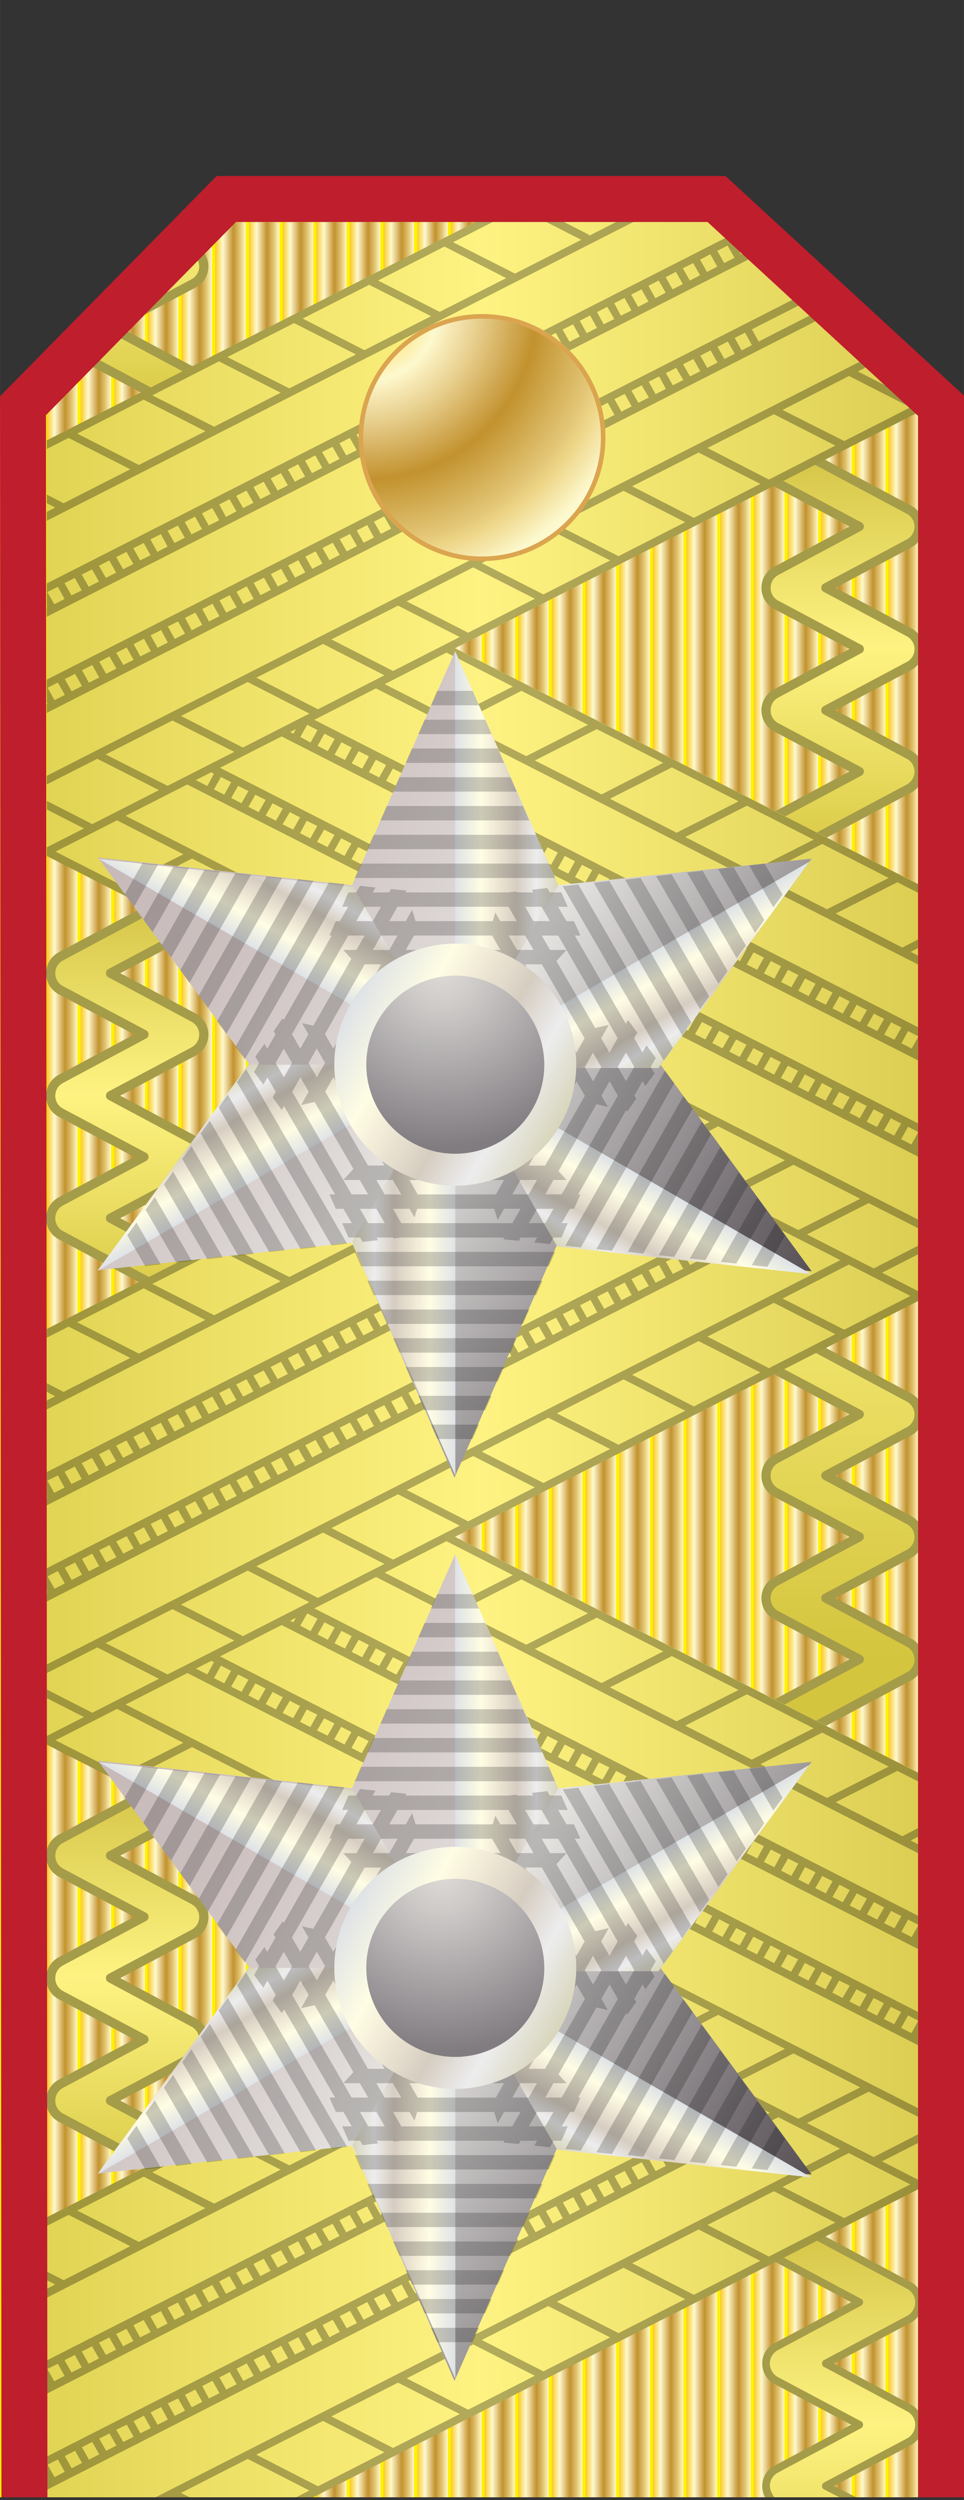 <?xml version="1.0" encoding="UTF-8" standalone="no"?>
<svg height="271.74px" width="104.85px" viewBox="0 0 104.847 271.743" enable-background="new 0 0 104.847 271.743" xmlns="http://www.w3.org/2000/svg" xml:space="preserve" version="1.1" y="0px" x="0px" xmlns:xlink="http://www.w3.org/1999/xlink">
<rect x="0" y="0" width="104.847" height="271.743" fill="#333333" stroke="none"/>
<defs>
<polygon id="SVGID_1_" points="0 271.44 0 44.101 22.109 21.631 47.449 21.631 75.431 21.631 99.847 44.101 99.847 271.44"/>
</defs>
<g id="g5">
<g id="g7">
<polygon id="polygon9" points="0 271.44 0 44.101 22.109 21.631 47.449 21.631 75.431 21.631 99.847 44.101 99.847 271.44" fill="#FFF200"/>
<g id="g11">
<clipPath id="SVGID_2_">
<use id="use17" overflow="visible" xlink:href="#SVGID_1_"/>
</clipPath>
<g id="g19" clip-path="url(#SVGID_2_)">
<linearGradient id="rect5497_2_" y2="131.34" gradientUnits="userSpaceOnUse" x2="-117.2" gradientTransform="matrix(2 0 0 -1 297.74 279.28)" y1="131.34" x1="-118.86">
<stop id="stop22" stop-color="#FBCA29" offset=".006"/>
<stop id="stop24" stop-color="#FDF9CE" offset=".253"/>
<stop id="stop26" stop-color="#F7EAB7" offset=".299"/>
<stop id="stop28" stop-color="#E8D08F" offset=".39"/>
<stop id="stop30" stop-color="#D1A954" offset=".516"/>
<stop id="stop32" stop-color="#C2922E" offset=".596"/>
<stop id="stop34" stop-color="#E2C575" offset=".814"/>
<stop id="stop36" stop-color="#EED688" offset=".871"/>
<stop id="stop38" stop-color="#FDF9CE" offset="1"/>
</linearGradient>
<path id="rect5497_1_" d="m60.017 24.131v247.61h3.328v-247.61h-3.328z" fill="url(#rect5497_2_)"/>
<linearGradient id="rect5509_2_" y2="131.34" gradientUnits="userSpaceOnUse" x2="-117.57" gradientTransform="matrix(2 0 0 -1 302.14 279.28)" y1="131.34" x1="-119.23">
<stop id="stop42" stop-color="#FBCA29" offset=".006"/>
<stop id="stop44" stop-color="#FDF9CE" offset=".253"/>
<stop id="stop46" stop-color="#F7EAB7" offset=".299"/>
<stop id="stop48" stop-color="#E8D08F" offset=".39"/>
<stop id="stop50" stop-color="#D1A954" offset=".516"/>
<stop id="stop52" stop-color="#C2922E" offset=".596"/>
<stop id="stop54" stop-color="#E2C575" offset=".814"/>
<stop id="stop56" stop-color="#EED688" offset=".871"/>
<stop id="stop58" stop-color="#FDF9CE" offset="1"/>
</linearGradient>
<path id="rect5509_1_" d="m63.685 24.131v247.61h3.326v-247.61h-3.326z" fill="url(#rect5509_2_)"/>
<linearGradient id="rect5513_2_" y2="131.34" gradientUnits="userSpaceOnUse" x2="-116.83" gradientTransform="matrix(2 0 0 -1 293.34 279.28)" y1="131.34" x1="-118.49">
<stop id="stop62" stop-color="#FBCA29" offset=".006"/>
<stop id="stop64" stop-color="#FDF9CE" offset=".253"/>
<stop id="stop66" stop-color="#F7EAB7" offset=".299"/>
<stop id="stop68" stop-color="#E8D08F" offset=".39"/>
<stop id="stop70" stop-color="#D1A954" offset=".516"/>
<stop id="stop72" stop-color="#C2922E" offset=".596"/>
<stop id="stop74" stop-color="#E2C575" offset=".814"/>
<stop id="stop76" stop-color="#EED688" offset=".871"/>
<stop id="stop78" stop-color="#FDF9CE" offset="1"/>
</linearGradient>
<path id="rect5513_1_" d="m56.351 24.131v247.61h3.328v-247.61h-3.328z" fill="url(#rect5513_2_)"/>
<linearGradient id="rect5517_2_" y2="131.34" gradientUnits="userSpaceOnUse" x2="-116.46" gradientTransform="matrix(2 0 0 -1 288.94 279.28)" y1="131.34" x1="-118.12">
<stop id="stop82" stop-color="#FBCA29" offset=".006"/>
<stop id="stop84" stop-color="#FDF9CE" offset=".253"/>
<stop id="stop86" stop-color="#F7EAB7" offset=".299"/>
<stop id="stop88" stop-color="#E8D08F" offset=".39"/>
<stop id="stop90" stop-color="#D1A954" offset=".516"/>
<stop id="stop92" stop-color="#C2922E" offset=".596"/>
<stop id="stop94" stop-color="#E2C575" offset=".814"/>
<stop id="stop96" stop-color="#EED688" offset=".871"/>
<stop id="stop98" stop-color="#FDF9CE" offset="1"/>
</linearGradient>
<path id="rect5517_1_" d="m52.685 24.131v247.61h3.329v-247.61h-3.329z" fill="url(#rect5517_2_)"/>
<linearGradient id="rect5521_2_" y2="131.34" gradientUnits="userSpaceOnUse" x2="-116.09" gradientTransform="matrix(2 0 0 -1 284.54 279.28)" y1="131.34" x1="-117.75">
<stop id="stop102" stop-color="#FBCA29" offset=".006"/>
<stop id="stop104" stop-color="#FDF9CE" offset=".253"/>
<stop id="stop106" stop-color="#F7EAB7" offset=".299"/>
<stop id="stop108" stop-color="#E8D08F" offset=".39"/>
<stop id="stop110" stop-color="#D1A954" offset=".516"/>
<stop id="stop112" stop-color="#C2922E" offset=".596"/>
<stop id="stop114" stop-color="#E2C575" offset=".814"/>
<stop id="stop116" stop-color="#EED688" offset=".871"/>
<stop id="stop118" stop-color="#FDF9CE" offset="1"/>
</linearGradient>
<path id="rect5521_1_" d="m49.044 24.131v247.61h3.327v-247.61h-3.327z" fill="url(#rect5521_2_)"/>
<linearGradient id="rect5525_2_" y2="131.34" gradientUnits="userSpaceOnUse" x2="-115.72" gradientTransform="matrix(2 0 0 -1 280.14 279.28)" y1="131.34" x1="-117.39">
<stop id="stop122" stop-color="#FBCA29" offset=".006"/>
<stop id="stop124" stop-color="#FDF9CE" offset=".253"/>
<stop id="stop126" stop-color="#F7EAB7" offset=".299"/>
<stop id="stop128" stop-color="#E8D08F" offset=".39"/>
<stop id="stop130" stop-color="#D1A954" offset=".516"/>
<stop id="stop132" stop-color="#C2922E" offset=".596"/>
<stop id="stop134" stop-color="#E2C575" offset=".814"/>
<stop id="stop136" stop-color="#EED688" offset=".871"/>
<stop id="stop138" stop-color="#FDF9CE" offset="1"/>
</linearGradient>
<path id="rect5525_1_" d="m45.377 24.131v247.61h3.328v-247.61h-3.328z" fill="url(#rect5525_2_)"/>
<linearGradient id="rect5529_2_" y2="131.34" gradientUnits="userSpaceOnUse" x2="-115.35" gradientTransform="matrix(2 0 0 -1 275.74 279.28)" y1="131.34" x1="-117.02">
<stop id="stop142" stop-color="#FBCA29" offset=".006"/>
<stop id="stop144" stop-color="#FDF9CE" offset=".253"/>
<stop id="stop146" stop-color="#F7EAB7" offset=".299"/>
<stop id="stop148" stop-color="#E8D08F" offset=".39"/>
<stop id="stop150" stop-color="#D1A954" offset=".516"/>
<stop id="stop152" stop-color="#C2922E" offset=".596"/>
<stop id="stop154" stop-color="#E2C575" offset=".814"/>
<stop id="stop156" stop-color="#EED688" offset=".871"/>
<stop id="stop158" stop-color="#FDF9CE" offset="1"/>
</linearGradient>
<path id="rect5529_1_" d="m41.709 24.131v247.61h3.329v-247.61h-3.329z" fill="url(#rect5529_2_)"/>
<linearGradient id="rect5533_2_" y2="131.34" gradientUnits="userSpaceOnUse" x2="-114.98" gradientTransform="matrix(2 0 0 -1 271.34 279.28)" y1="131.34" x1="-116.65">
<stop id="stop162" stop-color="#FBCA29" offset=".006"/>
<stop id="stop164" stop-color="#FDF9CE" offset=".253"/>
<stop id="stop166" stop-color="#F7EAB7" offset=".299"/>
<stop id="stop168" stop-color="#E8D08F" offset=".39"/>
<stop id="stop170" stop-color="#D1A954" offset=".516"/>
<stop id="stop172" stop-color="#C2922E" offset=".596"/>
<stop id="stop174" stop-color="#E2C575" offset=".814"/>
<stop id="stop176" stop-color="#EED688" offset=".871"/>
<stop id="stop178" stop-color="#FDF9CE" offset="1"/>
</linearGradient>
<path id="rect5533_1_" d="m38.043 24.131v247.61h3.328v-247.61h-3.328z" fill="url(#rect5533_2_)"/>
<linearGradient id="rect5537_2_" y2="131.34" gradientUnits="userSpaceOnUse" x2="-114.61" gradientTransform="matrix(2 0 0 -1 266.94 279.28)" y1="131.34" x1="-116.28">
<stop id="stop182" stop-color="#FBCA29" offset=".006"/>
<stop id="stop184" stop-color="#FDF9CE" offset=".253"/>
<stop id="stop186" stop-color="#F7EAB7" offset=".299"/>
<stop id="stop188" stop-color="#E8D08F" offset=".39"/>
<stop id="stop190" stop-color="#D1A954" offset=".516"/>
<stop id="stop192" stop-color="#C2922E" offset=".596"/>
<stop id="stop194" stop-color="#E2C575" offset=".814"/>
<stop id="stop196" stop-color="#EED688" offset=".871"/>
<stop id="stop198" stop-color="#FDF9CE" offset="1"/>
</linearGradient>
<path id="rect5537_1_" d="m34.376 24.131v247.61h3.329v-247.61h-3.329z" fill="url(#rect5537_2_)"/>
<linearGradient id="rect5541_2_" y2="131.34" gradientUnits="userSpaceOnUse" x2="-114.24" gradientTransform="matrix(2 0 0 -1 262.54 279.28)" y1="131.34" x1="-115.91">
<stop id="stop202" stop-color="#FBCA29" offset=".006"/>
<stop id="stop204" stop-color="#FDF9CE" offset=".253"/>
<stop id="stop206" stop-color="#F7EAB7" offset=".299"/>
<stop id="stop208" stop-color="#E8D08F" offset=".39"/>
<stop id="stop210" stop-color="#D1A954" offset=".516"/>
<stop id="stop212" stop-color="#C2922E" offset=".596"/>
<stop id="stop214" stop-color="#E2C575" offset=".814"/>
<stop id="stop216" stop-color="#EED688" offset=".871"/>
<stop id="stop218" stop-color="#FDF9CE" offset="1"/>
</linearGradient>
<path id="rect5541_1_" d="m30.734 24.131v247.61h3.33v-247.61h-3.33z" fill="url(#rect5541_2_)"/>
<linearGradient id="rect5545_2_" y2="131.34" gradientUnits="userSpaceOnUse" x2="-113.88" gradientTransform="matrix(2 0 0 -1 258.14 279.28)" y1="131.34" x1="-115.54">
<stop id="stop222" stop-color="#FBCA29" offset=".006"/>
<stop id="stop224" stop-color="#FDF9CE" offset=".253"/>
<stop id="stop226" stop-color="#F7EAB7" offset=".299"/>
<stop id="stop228" stop-color="#E8D08F" offset=".39"/>
<stop id="stop230" stop-color="#D1A954" offset=".516"/>
<stop id="stop232" stop-color="#C2922E" offset=".596"/>
<stop id="stop234" stop-color="#E2C575" offset=".814"/>
<stop id="stop236" stop-color="#EED688" offset=".871"/>
<stop id="stop238" stop-color="#FDF9CE" offset="1"/>
</linearGradient>
<path id="rect5545_1_" d="m27.067 24.131v247.61h3.33v-247.61h-3.33z" fill="url(#rect5545_2_)"/>
<linearGradient id="rect5549_2_" y2="131.34" gradientUnits="userSpaceOnUse" x2="-113.51" gradientTransform="matrix(2 0 0 -1 253.74 279.28)" y1="131.34" x1="-115.17">
<stop id="stop242" stop-color="#FBCA29" offset=".006"/>
<stop id="stop244" stop-color="#FDF9CE" offset=".253"/>
<stop id="stop246" stop-color="#F7EAB7" offset=".299"/>
<stop id="stop248" stop-color="#E8D08F" offset=".39"/>
<stop id="stop250" stop-color="#D1A954" offset=".516"/>
<stop id="stop252" stop-color="#C2922E" offset=".596"/>
<stop id="stop254" stop-color="#E2C575" offset=".814"/>
<stop id="stop256" stop-color="#EED688" offset=".871"/>
<stop id="stop258" stop-color="#FDF9CE" offset="1"/>
</linearGradient>
<path id="rect5549_1_" d="m23.401 24.131v247.61h3.329v-247.61h-3.329z" fill="url(#rect5549_2_)"/>
<linearGradient id="rect5553_2_" y2="131.34" gradientUnits="userSpaceOnUse" x2="-113.14" gradientTransform="matrix(2 0 0 -1 249.34 279.28)" y1="131.34" x1="-114.8">
<stop id="stop262" stop-color="#FBCA29" offset=".006"/>
<stop id="stop264" stop-color="#FDF9CE" offset=".253"/>
<stop id="stop266" stop-color="#F7EAB7" offset=".299"/>
<stop id="stop268" stop-color="#E8D08F" offset=".39"/>
<stop id="stop270" stop-color="#D1A954" offset=".516"/>
<stop id="stop272" stop-color="#C2922E" offset=".596"/>
<stop id="stop274" stop-color="#E2C575" offset=".814"/>
<stop id="stop276" stop-color="#EED688" offset=".871"/>
<stop id="stop278" stop-color="#FDF9CE" offset="1"/>
</linearGradient>
<path id="rect5553_1_" d="m19.734 24.131v247.61h3.33v-247.61h-3.33z" fill="url(#rect5553_2_)"/>
<linearGradient id="rect5557_2_" y2="131.34" gradientUnits="userSpaceOnUse" x2="-112.77" gradientTransform="matrix(2 0 0 -1 244.94 279.28)" y1="131.34" x1="-114.43">
<stop id="stop282" stop-color="#FBCA29" offset=".006"/>
<stop id="stop284" stop-color="#FDF9CE" offset=".253"/>
<stop id="stop286" stop-color="#F7EAB7" offset=".299"/>
<stop id="stop288" stop-color="#E8D08F" offset=".39"/>
<stop id="stop290" stop-color="#D1A954" offset=".516"/>
<stop id="stop292" stop-color="#C2922E" offset=".596"/>
<stop id="stop294" stop-color="#E2C575" offset=".814"/>
<stop id="stop296" stop-color="#EED688" offset=".871"/>
<stop id="stop298" stop-color="#FDF9CE" offset="1"/>
</linearGradient>
<path id="rect5557_1_" d="m16.067 24.131v247.61h3.33v-247.61h-3.33z" fill="url(#rect5557_2_)"/>
<linearGradient id="rect5561_2_" y2="131.34" gradientUnits="userSpaceOnUse" x2="-112.4" gradientTransform="matrix(2 0 0 -1 240.54 279.28)" y1="131.34" x1="-114.06">
<stop id="stop302" stop-color="#FBCA29" offset=".006"/>
<stop id="stop304" stop-color="#FDF9CE" offset=".253"/>
<stop id="stop306" stop-color="#F7EAB7" offset=".299"/>
<stop id="stop308" stop-color="#E8D08F" offset=".39"/>
<stop id="stop310" stop-color="#D1A954" offset=".516"/>
<stop id="stop312" stop-color="#C2922E" offset=".596"/>
<stop id="stop314" stop-color="#E2C575" offset=".814"/>
<stop id="stop316" stop-color="#EED688" offset=".871"/>
<stop id="stop318" stop-color="#FDF9CE" offset="1"/>
</linearGradient>
<path id="rect5561_1_" d="m12.427 24.131v247.61h3.33v-247.61h-3.33z" fill="url(#rect5561_2_)"/>
<linearGradient id="rect5565_2_" y2="131.34" gradientUnits="userSpaceOnUse" x2="-112.03" gradientTransform="matrix(2 0 0 -1 236.14 279.28)" y1="131.34" x1="-113.69">
<stop id="stop322" stop-color="#FBCA29" offset=".006"/>
<stop id="stop324" stop-color="#FDF9CE" offset=".253"/>
<stop id="stop326" stop-color="#F7EAB7" offset=".299"/>
<stop id="stop328" stop-color="#E8D08F" offset=".39"/>
<stop id="stop330" stop-color="#D1A954" offset=".516"/>
<stop id="stop332" stop-color="#C2922E" offset=".596"/>
<stop id="stop334" stop-color="#E2C575" offset=".814"/>
<stop id="stop336" stop-color="#EED688" offset=".871"/>
<stop id="stop338" stop-color="#FDF9CE" offset="1"/>
</linearGradient>
<path id="rect5565_1_" d="m8.761 24.131v247.61h3.329v-247.61h-3.329z" fill="url(#rect5565_2_)"/>
<linearGradient id="rect5569_2_" y2="131.34" gradientUnits="userSpaceOnUse" x2="-111.66" gradientTransform="matrix(2 0 0 -1 231.74 279.28)" y1="131.34" x1="-113.32">
<stop id="stop342" stop-color="#FBCA29" offset=".006"/>
<stop id="stop344" stop-color="#FDF9CE" offset=".253"/>
<stop id="stop346" stop-color="#F7EAB7" offset=".299"/>
<stop id="stop348" stop-color="#E8D08F" offset=".39"/>
<stop id="stop350" stop-color="#D1A954" offset=".516"/>
<stop id="stop352" stop-color="#C2922E" offset=".596"/>
<stop id="stop354" stop-color="#E2C575" offset=".814"/>
<stop id="stop356" stop-color="#EED688" offset=".871"/>
<stop id="stop358" stop-color="#FDF9CE" offset="1"/>
</linearGradient>
<path id="rect5569_1_" d="m5.094 24.131v247.61h3.329v-247.61h-3.329z" fill="url(#rect5569_2_)"/>
<linearGradient id="rect5573_2_" y2="131.34" gradientUnits="userSpaceOnUse" x2="-117.94" gradientTransform="matrix(2 0 0 -1 306.54 279.28)" y1="131.34" x1="-119.6">
<stop id="stop362" stop-color="#FBCA29" offset=".006"/>
<stop id="stop364" stop-color="#FDF9CE" offset=".253"/>
<stop id="stop366" stop-color="#F7EAB7" offset=".299"/>
<stop id="stop368" stop-color="#E8D08F" offset=".39"/>
<stop id="stop370" stop-color="#D1A954" offset=".516"/>
<stop id="stop372" stop-color="#C2922E" offset=".596"/>
<stop id="stop374" stop-color="#E2C575" offset=".814"/>
<stop id="stop376" stop-color="#EED688" offset=".871"/>
<stop id="stop378" stop-color="#FDF9CE" offset="1"/>
</linearGradient>
<path id="rect5573_1_" d="m67.351 24.131v247.61h3.328v-247.61h-3.328z" fill="url(#rect5573_2_)"/>
<linearGradient id="rect5577_2_" y2="131.34" gradientUnits="userSpaceOnUse" x2="-118.31" gradientTransform="matrix(2 0 0 -1 310.94 279.28)" y1="131.34" x1="-119.97">
<stop id="stop382" stop-color="#FBCA29" offset=".006"/>
<stop id="stop384" stop-color="#FDF9CE" offset=".253"/>
<stop id="stop386" stop-color="#F7EAB7" offset=".299"/>
<stop id="stop388" stop-color="#E8D08F" offset=".39"/>
<stop id="stop390" stop-color="#D1A954" offset=".516"/>
<stop id="stop392" stop-color="#C2922E" offset=".596"/>
<stop id="stop394" stop-color="#E2C575" offset=".814"/>
<stop id="stop396" stop-color="#EED688" offset=".871"/>
<stop id="stop398" stop-color="#FDF9CE" offset="1"/>
</linearGradient>
<path id="rect5577_1_" d="m70.992 24.131v247.61h3.328v-247.61h-3.328z" fill="url(#rect5577_2_)"/>
<linearGradient id="rect5581_2_" y2="131.34" gradientUnits="userSpaceOnUse" x2="-118.68" gradientTransform="matrix(2 0 0 -1 315.34 279.28)" y1="131.34" x1="-120.34">
<stop id="stop402" stop-color="#FBCA29" offset=".006"/>
<stop id="stop404" stop-color="#FDF9CE" offset=".253"/>
<stop id="stop406" stop-color="#F7EAB7" offset=".299"/>
<stop id="stop408" stop-color="#E8D08F" offset=".39"/>
<stop id="stop410" stop-color="#D1A954" offset=".516"/>
<stop id="stop412" stop-color="#C2922E" offset=".596"/>
<stop id="stop414" stop-color="#E2C575" offset=".814"/>
<stop id="stop416" stop-color="#EED688" offset=".871"/>
<stop id="stop418" stop-color="#FDF9CE" offset="1"/>
</linearGradient>
<path id="rect5581_1_" d="m74.658 24.131v247.61h3.33v-247.61h-3.33z" fill="url(#rect5581_2_)"/>
<linearGradient id="rect5585_2_" y2="131.34" gradientUnits="userSpaceOnUse" x2="-119.04" gradientTransform="matrix(2 0 0 -1 319.74 279.28)" y1="131.34" x1="-120.71">
<stop id="stop422" stop-color="#FBCA29" offset=".006"/>
<stop id="stop424" stop-color="#FDF9CE" offset=".253"/>
<stop id="stop426" stop-color="#F7EAB7" offset=".299"/>
<stop id="stop428" stop-color="#E8D08F" offset=".39"/>
<stop id="stop430" stop-color="#D1A954" offset=".516"/>
<stop id="stop432" stop-color="#C2922E" offset=".596"/>
<stop id="stop434" stop-color="#E2C575" offset=".814"/>
<stop id="stop436" stop-color="#EED688" offset=".871"/>
<stop id="stop438" stop-color="#FDF9CE" offset="1"/>
</linearGradient>
<path id="rect5585_1_" d="m78.326 24.131v247.61h3.328v-247.61h-3.328z" fill="url(#rect5585_2_)"/>
<linearGradient id="rect5589_2_" y2="131.34" gradientUnits="userSpaceOnUse" x2="-119.41" gradientTransform="matrix(2 0 0 -1 324.14 279.28)" y1="131.34" x1="-121.08">
<stop id="stop442" stop-color="#FBCA29" offset=".006"/>
<stop id="stop444" stop-color="#FDF9CE" offset=".253"/>
<stop id="stop446" stop-color="#F7EAB7" offset=".299"/>
<stop id="stop448" stop-color="#E8D08F" offset=".39"/>
<stop id="stop450" stop-color="#D1A954" offset=".516"/>
<stop id="stop452" stop-color="#C2922E" offset=".596"/>
<stop id="stop454" stop-color="#E2C575" offset=".814"/>
<stop id="stop456" stop-color="#EED688" offset=".871"/>
<stop id="stop458" stop-color="#FDF9CE" offset="1"/>
</linearGradient>
<path id="rect5589_1_" d="m81.992 24.131v247.61h3.33v-247.61h-3.33z" fill="url(#rect5589_2_)"/>
<linearGradient id="rect5593_2_" y2="131.34" gradientUnits="userSpaceOnUse" x2="-119.78" gradientTransform="matrix(2 0 0 -1 328.54 279.28)" y1="131.34" x1="-121.45">
<stop id="stop462" stop-color="#FBCA29" offset=".006"/>
<stop id="stop464" stop-color="#FDF9CE" offset=".253"/>
<stop id="stop466" stop-color="#F7EAB7" offset=".299"/>
<stop id="stop468" stop-color="#E8D08F" offset=".39"/>
<stop id="stop470" stop-color="#D1A954" offset=".516"/>
<stop id="stop472" stop-color="#C2922E" offset=".596"/>
<stop id="stop474" stop-color="#E2C575" offset=".814"/>
<stop id="stop476" stop-color="#EED688" offset=".871"/>
<stop id="stop478" stop-color="#FDF9CE" offset="1"/>
</linearGradient>
<path id="rect5593_1_" d="m85.658 24.131v247.61h3.33v-247.61h-3.33z" fill="url(#rect5593_2_)"/>
<linearGradient id="rect5597_2_" y2="131.34" gradientUnits="userSpaceOnUse" x2="-120.15" gradientTransform="matrix(2 0 0 -1 332.94 279.28)" y1="131.34" x1="-121.82">
<stop id="stop482" stop-color="#FBCA29" offset=".006"/>
<stop id="stop484" stop-color="#FDF9CE" offset=".253"/>
<stop id="stop486" stop-color="#F7EAB7" offset=".299"/>
<stop id="stop488" stop-color="#E8D08F" offset=".39"/>
<stop id="stop490" stop-color="#D1A954" offset=".516"/>
<stop id="stop492" stop-color="#C2922E" offset=".596"/>
<stop id="stop494" stop-color="#E2C575" offset=".814"/>
<stop id="stop496" stop-color="#EED688" offset=".871"/>
<stop id="stop498" stop-color="#FDF9CE" offset="1"/>
</linearGradient>
<path id="rect5597_1_" d="m89.3 24.131v247.61h3.328v-247.61h-3.328z" fill="url(#rect5597_2_)"/>
<linearGradient id="rect5601_2_" y2="131.34" gradientUnits="userSpaceOnUse" x2="-120.52" gradientTransform="matrix(2 0 0 -1 337.34 279.28)" y1="131.34" x1="-122.19">
<stop id="stop502" stop-color="#FBCA29" offset=".006"/>
<stop id="stop504" stop-color="#FDF9CE" offset=".253"/>
<stop id="stop506" stop-color="#F7EAB7" offset=".299"/>
<stop id="stop508" stop-color="#E8D08F" offset=".39"/>
<stop id="stop510" stop-color="#D1A954" offset=".516"/>
<stop id="stop512" stop-color="#C2922E" offset=".596"/>
<stop id="stop514" stop-color="#E2C575" offset=".814"/>
<stop id="stop516" stop-color="#EED688" offset=".871"/>
<stop id="stop518" stop-color="#FDF9CE" offset="1"/>
</linearGradient>
<path id="rect5601_1_" d="m92.966 24.131v247.61h3.328v-247.61h-3.328z" fill="url(#rect5601_2_)"/>
<linearGradient id="rect5605_2_" y2="131.34" gradientUnits="userSpaceOnUse" x2="-120.89" gradientTransform="matrix(2 0 0 -1 341.74 279.28)" y1="131.34" x1="-122.56">
<stop id="stop522" stop-color="#FBCA29" offset=".006"/>
<stop id="stop524" stop-color="#FDF9CE" offset=".253"/>
<stop id="stop526" stop-color="#F7EAB7" offset=".299"/>
<stop id="stop528" stop-color="#E8D08F" offset=".39"/>
<stop id="stop530" stop-color="#D1A954" offset=".516"/>
<stop id="stop532" stop-color="#C2922E" offset=".596"/>
<stop id="stop534" stop-color="#E2C575" offset=".814"/>
<stop id="stop536" stop-color="#EED688" offset=".871"/>
<stop id="stop538" stop-color="#FDF9CE" offset="1"/>
</linearGradient>
<path id="rect5605_1_" d="m96.632 24.131v247.61h3.33v-247.61h-3.33z" fill="url(#rect5605_2_)"/>
<linearGradient id="path9024_2_" y2="147.17" gradientUnits="userSpaceOnUse" x2="91.603" gradientTransform="matrix(1 0 0 -1 .038 385.76)" y1="97.445" x1="91.603">
<stop id="stop542" stop-color="#D4C53E" offset="0"/>
<stop id="stop544" stop-color="#FEF382" offset=".5"/>
<stop id="stop546" stop-color="#CDBD3D" offset="1"/>
</linearGradient>
<path id="path9024_1_" d="m86.386 241.76l-1.977 3.668 9.051 4.811-9.051 4.838c-0.674 0.361-1.092 1.053-1.092 1.82 0 0.766 0.418 1.482 1.092 1.846l9.051 4.811-9.051 4.836c-0.674 0.363-1.092 1.055-1.092 1.822 0 0.586 0.232 1.146 0.65 1.533h8.711l-2.859-1.533 9.051-4.811c0.674-0.363 1.092-1.082 1.092-1.848s-0.418-1.457-1.092-1.82l-9.051-4.836 9.051-4.813c0.674-0.361 1.092-1.08 1.092-1.846s-0.418-1.459-1.092-1.82l-12.484-6.66z" fill="url(#path9024_2_)"/>
<path id="path9037_1_" d="m86.308 241.34c-0.121 0.023-0.225 0.1-0.285 0.207l-1.977 3.668c-0.057 0.096-0.08 0.205-0.053 0.313 0.029 0.107 0.111 0.205 0.209 0.26l8.373 4.447-8.373 4.473c-0.807 0.434-1.301 1.266-1.301 2.186 0 0.916 0.486 1.773 1.301 2.209l8.373 4.447-8.373 4.473c-0.807 0.434-1.301 1.268-1.301 2.186 0 0.559 0.188 1.094 0.521 1.533h1.064c-0.564-0.574-0.754-1.211-0.754-1.533 0-0.617 0.34-1.164 0.885-1.457l9.051-4.836c0.131-0.074 0.207-0.213 0.207-0.365 0-0.15-0.076-0.291-0.207-0.363l-9.051-4.811c-0.537-0.289-0.885-0.869-0.885-1.482 0-0.617 0.34-1.166 0.885-1.457l9.051-4.838c0.131-0.074 0.207-0.213 0.207-0.363s-0.076-0.291-0.207-0.365l-8.688-4.627 1.586-2.914 12.094 6.449c0.545 0.293 0.883 0.842 0.883 1.457s-0.348 1.193-0.883 1.482l-9.051 4.811c-0.131 0.072-0.207 0.213-0.207 0.365 0 0.15 0.076 0.291 0.207 0.363l9.051 4.836c0.545 0.291 0.883 0.842 0.883 1.457s-0.348 1.195-0.883 1.482l-9.051 4.811c-0.131 0.074-0.207 0.213-0.207 0.365 0 0.15 0.076 0.291 0.207 0.363l2.262 1.17h1.848l-3.018-1.533 8.375-4.447c0.814-0.438 1.301-1.293 1.301-2.211s-0.494-1.752-1.301-2.184l-8.375-4.473 8.375-4.447c0.814-0.438 1.301-1.293 1.301-2.211s-0.494-1.752-1.301-2.186l-12.482-6.656c-0.088-0.06-0.189-0.08-0.289-0.06z" fill="#A59C49"/>
<linearGradient id="path9045_2_" y2="137.38" gradientUnits="userSpaceOnUse" x2="-366.7" gradientTransform="matrix(-1 0 0 -1 -352.87 327.43)" y1="87.655" x1="-366.7">
<stop id="stop551" stop-color="#D4C53E" offset="0"/>
<stop id="stop553" stop-color="#FEF382" offset=".5"/>
<stop id="stop555" stop-color="#CDBD3D" offset="1"/>
</linearGradient>
<path id="path9045_1_" stroke-linejoin="round" d="m19.09 193.21l1.976 3.668-9.049 4.813 9.049 4.836c0.677 0.363 1.098 1.066 1.098 1.834s-0.421 1.471-1.098 1.832l-9.049 4.811 9.049 4.838c0.677 0.363 1.098 1.066 1.098 1.834 0 0.766-0.421 1.471-1.098 1.834l-9.049 4.811 9.049 4.836-1.976 3.668-12.482-6.658c-0.677-0.361-1.098-1.066-1.098-1.834 0-0.766 0.421-1.471 1.098-1.832l9.049-4.838-9.049-4.811c-0.677-0.363-1.098-1.066-1.098-1.834 0-0.766 0.421-1.471 1.098-1.832l9.049-4.838-9.049-4.811c-0.677-0.363-1.098-1.066-1.098-1.834 0-0.766 0.421-1.471 1.098-1.832l12.482-6.67z" stroke="#A59C49" fill="url(#path9045_2_)"/>
<linearGradient id="path8537_2_" y2="455.57" gradientUnits="userSpaceOnUse" x2="121.7" gradientTransform="matrix(1 0 0 -1 .038 687.8)" y1="455.57" x1="-16.73">
<stop id="stop559" stop-color="#D4C53E" offset="0"/>
<stop id="stop561" stop-color="#FEF382" offset=".5"/>
<stop id="stop563" stop-color="#CDBD3D" offset="1"/>
</linearGradient>
<path id="path8537_1_" d="m99.962 192.71l-94.868 48.29v30.738h28.372l66.497-33.832v-45.2z" fill="url(#path8537_2_)"/>
<path id="path8954_1_" opacity=".3" d="m99.962 192.71l-94.868 48.29v0.938l2.366-1.197 6.71 3.406-7.257 3.693-1.819-0.936v0.936l0.91 0.467-0.91 0.469v0.963l94.869-48.293v-0.936l-35.889 18.26v-0.104l-6.605-3.355 42.494-21.637v-0.97zm0 15.58l-94.868 48.27v2.549l0.052 0.105-0.052 0.025v0.936l94.869-48.266v-0.961l-17.477 8.893-0.729-1.326 18.205-9.285v-0.93zm-43.455 7.49l6.709 3.432-7.203 3.668-6.736-3.408 7.23-3.69zm43.455 2.94l-94.868 48.29v2.471l0.078 0.129-0.078 0.053v0.963l94.869-48.293v-0.936l-17.451 8.867-0.729-1.326 18.18-9.258v-0.94zm-18.959 0.16l0.754 1.324-1.145 0.6-0.754-1.354 1.145-0.57zm-1.873 0.96l0.756 1.326-1.119 0.572-0.754-1.326 1.117-0.57zm-30.789 0.1l6.709 3.432-7.229 3.668-6.71-3.406 7.23-3.69zm28.918 0.83l0.754 1.352-1.119 0.574-0.754-1.328 1.119-0.59zm-1.873 0.97l0.754 1.326-1.117 0.572-0.754-1.326 1.117-0.57zm-1.871 0.96l0.754 1.326-1.119 0.57-0.754-1.326 1.119-0.57zm-1.873 0.93l0.754 1.326-1.117 0.598-0.756-1.352 1.119-0.58zm-31.494 0.47l6.736 3.408-7.256 3.693-6.709-3.434 7.229-3.67zm29.621 0.49l0.754 1.326-1.117 0.572-0.756-1.326 1.119-0.57zm-1.846 0.94l0.754 1.352-1.145 0.572-0.727-1.352 1.118-0.57zm-1.873 0.96l0.756 1.326-1.145 0.574-0.729-1.326 1.118-0.57zm-1.871 0.94l0.754 1.352-1.119 0.572-0.754-1.352 1.119-0.57zm-32.196 0.83l6.735 3.406-7.256 3.693-6.735-3.406 7.256-3.69zm30.349 0.13l0.729 1.326-1.119 0.57-0.754-1.326 1.144-0.57zm37.63 0.78l-83.634 42.57h1.847l0.571-0.285 0.573 0.285h1.897l-1.534-0.779 7.256-3.693 6.71 3.434-2.029 1.039h1.847l66.497-33.832v-0.988l-6.658-3.406 6.658-3.383v-0.96zm-18.931 0.13l0.752 1.354-1.117 0.572-0.754-1.352 1.119-0.57zm-20.573 0.03l0.729 1.354-1.117 0.572-0.729-1.352 1.117-0.57zm18.7 0.93l0.754 1.326-1.117 0.572-0.756-1.326 1.119-0.57zm-20.571 0.03l0.754 1.326-1.117 0.572-0.781-1.326 1.144-0.57zm-1.873 0.94l0.754 1.352-1.117 0.572-0.754-1.326 1.117-0.59zm20.571 0l0.754 1.326-1.117 0.572-0.754-1.326 1.117-0.57zm-1.873 0.93l0.756 1.326-1.119 0.572-0.754-1.326 1.117-0.57zm-20.569 0.03l0.754 1.354-1.119 0.545-0.754-1.324 1.119-0.57zm-31.025 0.23l6.709 3.408-7.23 3.691-6.734-3.406 7.255-3.69zm49.723 0.7l0.779 1.326-1.145 0.572-0.754-1.328 1.12-0.57zm-20.571 0.03l0.754 1.326-1.118 0.572-0.755-1.326 1.119-0.57zm39.371 0.86l6.684 3.408-7.203 3.666-6.709-3.381 7.228-3.7zm-20.648 0.05l0.729 1.354-1.117 0.57-0.756-1.352 1.144-0.57zm-20.595 0.03l0.754 1.354-1.118 0.57-0.755-1.35 1.119-0.57zm18.696 0.93l0.781 1.326-1.145 0.572-0.754-1.328 1.118-0.57zm-20.569 0.03l0.754 1.326-1.118 0.572-0.754-1.326 1.118-0.57zm18.724 0.91l0.754 1.352-1.117 0.572-0.754-1.352 1.117-0.57zm-20.57 0.02l0.753 1.354-1.144 0.572-0.728-1.354 1.119-0.57zm-31.753 0.6l6.709 3.432-7.229 3.666-6.709-3.406 7.229-3.69zm50.477 0.34l0.729 1.326-1.119 0.572-0.754-1.326 1.144-0.57zm-20.596 0.03l0.754 1.326-1.145 0.572-0.728-1.326 1.119-0.57zm18.723 0.91l0.729 1.352-1.119 0.572-0.754-1.352 1.144-0.57zm-20.595 0.02l0.754 1.354-1.145 0.572-0.729-1.354 1.12-0.57zm40.54 0.29l6.684 3.406-7.229 3.693-6.684-3.432 7.229-3.67zm-21.818 0.65l0.729 1.326-1.117 0.572-0.756-1.326 1.144-0.57zm-20.595 0.03l0.754 1.326-1.118 0.598-0.754-1.352 1.118-0.58zm18.724 0.93l0.727 1.326-1.09 0.572-0.754-1.352 1.117-0.55zm-20.571 0.03l0.729 1.324-1.119 0.574-0.754-1.328 1.144-0.56zm18.7 0.91l0.754 1.324-1.119 0.574-0.754-1.328 1.119-0.56zm-20.572 0.02l0.754 1.326-1.145 0.572-0.729-1.326 1.12-0.57zm18.697 0.92l0.756 1.354-1.119 0.57-0.754-1.326 1.117-0.59zm-20.57 0.05l0.754 1.326-1.117 0.572-0.781-1.326 1.144-0.57zm39.814 0.62l6.711 3.408-7.23 3.691-6.709-3.432 7.228-3.67zm-21.115 0.29l0.754 1.324-1.119 0.574-0.754-1.328 1.119-0.56zm-20.571 0.02l0.754 1.352-1.118 0.572-0.754-1.352 1.118-0.57zm18.698 0.94l0.753 1.326-1.118 0.572-0.754-1.326 1.119-0.57zm-20.57 0.03l0.754 1.326-1.118 0.572-0.754-1.326 1.118-0.57zm18.698 0.91l0.754 1.352-1.118 0.572-0.755-1.354 1.119-0.57zm-20.57 0.05l0.754 1.326-1.118 0.572-0.755-1.326 1.119-0.57zm18.696 0.91l0.755 1.326-1.118 0.574-0.755-1.328 1.118-0.57zm-20.569 0.02l0.754 1.324-1.118 0.574-0.754-1.328 1.118-0.56zm18.724 0.92l0.754 1.352-1.145 0.572-0.728-1.352 1.119-0.57zm-20.597 0.04l0.755 1.328-1.118 0.57-0.755-1.326 1.118-0.57zm41.012 0.03l6.709 3.406-7.256 3.693-6.709-3.408 7.256-3.69zm-22.288 0.89l0.755 1.324-1.118 0.572-0.755-1.326 1.118-0.56zm-20.569 0.02l0.754 1.324-1.145 0.6-0.728-1.354 1.119-0.57zm18.723 0.91l0.729 1.354-1.145 0.572-0.729-1.352 1.145-0.57zm-20.596 0.05l0.755 1.326-1.146 0.572-0.729-1.326 1.12-0.57zm18.697 0.91l0.754 1.326-1.118 0.572-0.754-1.326 1.118-0.57zm-20.57 0.03l0.754 1.352-1.144 0.572-0.729-1.354 1.119-0.57zm18.723 0.91l0.729 1.354-1.118 0.572-0.754-1.326 1.143-0.59zm-20.595 0.05l0.754 1.326-1.118 0.572-0.754-1.326 1.118-0.57zm40.283 0.39l6.734 3.406-7.256 3.693-6.709-3.406 7.231-3.69zm-21.559 0.52l0.754 1.326-1.118 0.572-0.755-1.326 1.119-0.57zm-20.571 0.03l0.729 1.352-1.118 0.572-0.755-1.352 1.144-0.57zm18.698 0.94l0.754 1.326-1.118 0.572-0.754-1.326 1.118-0.57zm-20.57 0.02l0.754 1.326-1.145 0.572-0.728-1.326 1.119-0.57zm18.698 0.91l0.754 1.326-1.118 0.572-0.754-1.326 1.118-0.57zm-20.57 0.05l0.754 1.326-1.118 0.572-0.754-1.326 1.118-0.57zm18.698 0.91l0.754 1.326-1.118 0.572-0.755-1.326 1.119-0.57zm-20.57 0.03l0.754 1.326-1.118 0.572-0.754-1.326 1.118-0.57zm39.58 0.76l6.709 3.406-7.255 3.691-6.685-3.406 7.231-3.69zm-20.883 0.15l0.754 1.354-1.118 0.572-0.755-1.354 1.119-0.57zm-20.57 0.05l0.755 1.326-1.119 0.572-0.755-1.326 1.119-0.57zm18.697 0.91l0.754 1.326-1.118 0.572-0.753-1.326 1.117-0.57zm-20.57 0.03l0.754 1.352-1.118 0.547-0.754-1.326 1.118-0.57zm18.698 0.91l0.755 1.354-1.118 0.57-0.754-1.326 1.117-0.59zm-20.544 0.05l0.728 1.326-1.118 0.572-0.754-1.326 1.144-0.57zm18.698 0.91l0.754 1.326-1.144 0.572-0.729-1.326 1.119-0.57zm-1.873 0.94l0.754 1.352-1.144 0.572-0.729-1.352 1.119-0.57zm20.18 0.21l6.71 3.406-7.255 3.691-6.71-3.432 7.255-3.67zm-22.052 0.75l0.754 1.326-1.145 0.598-0.728-1.352 1.119-0.58zm-1.873 0.96l0.755 1.328-1.118 0.57-0.755-1.352 1.118-0.55zm-1.845 0.94l0.727 1.352-1.117 0.572-0.755-1.35 1.145-0.57zm-1.873 0.93l0.754 1.354-1.145 0.57-0.728-1.324 1.119-0.6zm19.478 0.58l6.684 3.406-7.229 3.693-6.71-3.434 7.255-3.67zm-21.351 0.39l0.755 1.324-1.118 0.574-0.78-1.328 1.143-0.56zm-1.872 0.96l0.754 1.326-1.118 0.572-0.754-1.326 1.118-0.57zm-1.872 0.93l0.754 1.354-1.119 0.57-0.754-1.352 1.119-0.57zm-1.873 0.96l0.754 1.326-1.118 0.574-0.754-1.328 1.118-0.57zm-1.872 0.94l0.754 1.352-1.117 0.572-0.755-1.352 1.118-0.57z" fill="#010101"/>
<linearGradient id="path8988_2_" y2="243.85" gradientUnits="userSpaceOnUse" x2="768.42" gradientTransform="matrix(.463 0 0 -2.16 -264.07 599.29)" y1="194.13" x1="768.42">
<stop id="stop568" stop-color="#D4C53E" offset="0"/>
<stop id="stop570" stop-color="#FEF382" offset=".5"/>
<stop id="stop572" stop-color="#CDBD3D" offset="1"/>
</linearGradient>
<path id="path8988_1_" stroke-linejoin="round" d="m86.386 145.25l-1.977 3.666 9.051 4.813-9.051 4.836c-0.674 0.363-1.096 1.068-1.096 1.834 0 0.768 0.422 1.471 1.096 1.832l9.051 4.813-9.051 4.838c-0.674 0.361-1.096 1.066-1.096 1.832s0.422 1.471 1.096 1.834l9.051 4.811-9.051 4.836 1.977 3.668 12.484-6.658c0.674-0.361 1.096-1.066 1.096-1.832 0-0.768-0.422-1.471-1.096-1.834l-9.051-4.838 9.051-4.811c0.674-0.361 1.096-1.066 1.096-1.834 0-0.766-0.422-1.469-1.096-1.832l-9.051-4.838 9.051-4.811c0.674-0.363 1.096-1.066 1.096-1.834 0-0.766-0.422-1.471-1.096-1.834l-12.484-6.67z" stroke="#A59C49" fill="url(#path8988_2_)"/>
<linearGradient id="path8573_2_" y2="875.52" gradientUnits="userSpaceOnUse" x2="121.7" gradientTransform="translate(.038 -684.34)" y1="875.52" x1="-16.73">
<stop id="stop576" stop-color="#D4C53E" offset="0"/>
<stop id="stop578" stop-color="#FEF382" offset=".5"/>
<stop id="stop580" stop-color="#CDBD3D" offset="1"/>
</linearGradient>
<path id="path8573_1_" d="m99.962 237.91l-94.868-48.29v-45.172l94.869 48.268v45.19z" fill="url(#path8573_2_)"/>
<path id="path8952_1_" opacity=".3" d="m5.094 144.45l94.869 48.293v0.936l-2.367-1.197-6.709 3.408 7.256 3.693 1.82-0.938v0.938l-0.912 0.467 0.912 0.469v0.963l-94.869-48.3v-0.936l35.888 18.256v-0.105l6.604-3.354-42.492-21.64v-0.96zm0 15.57l94.869 48.266v2.549l-0.053 0.105 0.053 0.025v0.936l-94.869-48.26v-0.961l17.477 8.893 0.727-1.324-18.203-9.285v-0.94zm43.455 7.49l-6.709 3.432 7.204 3.666 6.735-3.406-7.23-3.69zm-43.455 2.94l94.869 48.291v2.473l-0.078 0.129 0.078 0.053v0.961l-94.869-48.29v-0.938l17.449 8.869 0.729-1.328-18.178-9.256v-0.96zm18.957 0.16l-0.754 1.326 1.145 0.598 0.755-1.352-1.146-0.58zm1.873 0.96l-0.754 1.328 1.118 0.572 0.755-1.326-1.119-0.57zm30.79 0.1l-6.709 3.432 7.231 3.668 6.709-3.408-7.231-3.69zm-28.917 0.84l-0.754 1.352 1.118 0.572 0.754-1.326-1.118-0.59zm1.872 0.96l-0.754 1.326 1.118 0.57 0.754-1.324-1.118-0.58zm1.872 0.96l-0.754 1.326 1.118 0.572 0.754-1.326-1.118-0.57zm1.873 0.94l-0.755 1.326 1.118 0.6 0.756-1.354-1.119-0.58zm31.494 0.46l-6.736 3.406 7.256 3.693 6.709-3.434-7.229-3.67zm-29.621 0.5l-0.754 1.326 1.117 0.572 0.754-1.326-1.117-0.57zm1.846 0.93l-0.755 1.354 1.145 0.572 0.729-1.354-1.119-0.57zm1.872 0.97l-0.754 1.326 1.144 0.572 0.729-1.326-1.119-0.57zm1.872 0.93l-0.754 1.354 1.119 0.572 0.754-1.352-1.119-0.57zm32.195 0.84l-6.734 3.406 7.254 3.691 6.736-3.406-7.256-3.69zm-30.347 0.12l-0.729 1.326 1.118 0.572 0.754-1.326-1.143-0.57zm-37.631 0.79l94.869 48.291v0.936l-5.488-2.781-6.709 3.406 7.256 3.693 4.941-2.523v0.938l-4.031 2.053 4.031 2.055v0.938l-94.869-48.28v-0.99l6.657-3.406-6.657-3.381v-0.95zm18.931 0.13l-0.754 1.354 1.118 0.572 0.754-1.354-1.118-0.57zm20.571 0.02l-0.728 1.354 1.118 0.572 0.728-1.354-1.118-0.57zm-18.699 0.94l-0.754 1.326 1.118 0.572 0.755-1.326-1.119-0.57zm20.571 0.02l-0.754 1.328 1.118 0.57 0.78-1.326-1.144-0.57zm1.873 0.94l-0.755 1.352 1.119 0.572 0.754-1.326-1.118-0.59zm-20.57 0l-0.754 1.324 1.118 0.574 0.755-1.328-1.119-0.56zm1.873 0.94l-0.754 1.326 1.118 0.572 0.754-1.326-1.118-0.57zm20.569 0.02l-0.754 1.354 1.118 0.545 0.755-1.326-1.119-0.57zm31.025 0.24l-6.709 3.406 7.229 3.693 6.736-3.408-7.256-3.69zm-49.722 0.7l-0.781 1.324 1.146 0.574 0.753-1.328-1.118-0.56zm20.57 0.02l-0.754 1.324 1.118 0.574 0.754-1.328-1.118-0.56zm-39.373 0.86l-6.683 3.408 7.203 3.666 6.709-3.381-7.229-3.7zm20.648 0.06l-0.729 1.352 1.119 0.572 0.754-1.352-1.144-0.57zm20.597 0.02l-0.754 1.354 1.118 0.57 0.756-1.352-1.12-0.57zm-18.698 0.94l-0.779 1.326 1.144 0.57 0.754-1.326-1.119-0.57zm20.572 0.02l-0.754 1.326 1.117 0.572 0.754-1.328-1.117-0.57zm-18.726 0.91l-0.754 1.352 1.118 0.572 0.754-1.352-1.118-0.57zm20.571 0.03l-0.754 1.352 1.143 0.574 0.729-1.354-1.118-0.57zm31.752 0.6l-6.709 3.434 7.229 3.666 6.709-3.406-7.229-3.69zm-50.476 0.34l-0.729 1.326 1.118 0.572 0.754-1.326-1.143-0.57zm20.595 0.02l-0.754 1.326 1.145 0.572 0.729-1.326-1.12-0.57zm-18.723 0.91l-0.729 1.352 1.119 0.572 0.754-1.352-1.144-0.57zm20.596 0.03l-0.754 1.352 1.145 0.574 0.729-1.354-1.12-0.57zm-40.542 0.28l-6.684 3.406 7.23 3.691 6.684-3.432-7.23-3.67zm21.818 0.65l-0.728 1.326 1.118 0.574 0.754-1.328-1.144-0.57zm20.597 0.03l-0.754 1.326 1.117 0.598 0.756-1.352-1.119-0.58zm-18.725 0.94l-0.728 1.326 1.092 0.572 0.754-1.352-1.118-0.55zm20.571 0.02l-0.727 1.324 1.117 0.572 0.754-1.326-1.144-0.56zm-18.698 0.91l-0.755 1.324 1.119 0.572 0.755-1.326-1.119-0.56zm20.569 0.03l-0.754 1.328 1.145 0.572 0.729-1.326-1.12-0.57zm-18.696 0.91l-0.754 1.354 1.118 0.572 0.754-1.326-1.118-0.59zm20.571 0.05l-0.756 1.326 1.119 0.572 0.779-1.326-1.142-0.57zm-39.816 0.62l-6.709 3.406 7.229 3.693 6.71-3.434-7.23-3.67zm21.118 0.29l-0.754 1.326 1.118 0.572 0.754-1.326-1.118-0.57zm20.569 0.03l-0.754 1.352 1.119 0.572 0.754-1.352-1.119-0.57zm-18.697 0.93l-0.754 1.326 1.117 0.572 0.755-1.326-1.118-0.57zm20.57 0.03l-0.754 1.326 1.117 0.572 0.754-1.326-1.117-0.57zm-18.699 0.91l-0.753 1.354 1.119 0.57 0.754-1.352-1.12-0.57zm20.57 0.05l-0.754 1.326 1.119 0.572 0.754-1.326-1.119-0.57zm-18.697 0.91l-0.754 1.326 1.119 0.572 0.754-1.326-1.119-0.57zm20.571 0.03l-0.754 1.326 1.117 0.572 0.756-1.326-1.119-0.57zm-18.725 0.91l-0.754 1.354 1.145 0.57 0.729-1.35-1.12-0.57zm20.598 0.05l-0.754 1.326 1.117 0.572 0.754-1.326-1.117-0.57zm-41.011 0.02l-6.71 3.406 7.255 3.693 6.71-3.406-7.255-3.69zm22.286 0.89l-0.754 1.326 1.117 0.572 0.756-1.326-1.119-0.57zm20.57 0.03l-0.754 1.326 1.145 0.6 0.729-1.354-1.12-0.58zm-18.722 0.9l-0.729 1.354 1.145 0.57 0.729-1.352-1.145-0.57zm20.595 0.06l-0.754 1.326 1.145 0.572 0.729-1.326-1.12-0.57zm-18.697 0.91l-0.754 1.326 1.117 0.572 0.754-1.328-1.117-0.57zm20.57 0.02l-0.754 1.354 1.143 0.57 0.729-1.352-1.118-0.57zm-18.724 0.91l-0.729 1.354 1.117 0.572 0.754-1.326-1.142-0.59zm20.595 0.06l-0.754 1.326 1.117 0.572 0.756-1.326-1.119-0.57zm-40.281 0.39l-6.735 3.406 7.255 3.691 6.709-3.406-7.229-3.69zm21.557 0.52l-0.754 1.326 1.119 0.572 0.754-1.326-1.119-0.57zm20.57 0.02l-0.727 1.354 1.117 0.57 0.754-1.35-1.144-0.57zm-18.697 0.94l-0.754 1.324 1.119 0.574 0.754-1.328-1.119-0.56zm20.57 0.03l-0.754 1.326 1.145 0.572 0.729-1.326-1.12-0.57zm-18.697 0.9l-0.754 1.326 1.117 0.572 0.754-1.326-1.117-0.57zm20.57 0.06l-0.754 1.328 1.117 0.57 0.754-1.324-1.117-0.58zm-18.697 0.91l-0.756 1.326 1.119 0.572 0.754-1.328-1.117-0.57zm20.568 0.02l-0.754 1.326 1.119 0.572 0.754-1.328-1.119-0.57zm-39.58 0.76l-6.708 3.406 7.255 3.693 6.684-3.406-7.231-3.69zm20.883 0.15l-0.754 1.352 1.119 0.572 0.754-1.352-1.119-0.57zm20.57 0.05l-0.754 1.328 1.119 0.57 0.754-1.324-1.119-0.58zm-18.697 0.92l-0.754 1.326 1.117 0.572 0.754-1.326-1.117-0.57zm20.57 0.02l-0.754 1.354 1.117 0.545 0.754-1.326-1.117-0.56zm-18.699 0.91l-0.754 1.352 1.119 0.572 0.754-1.326-1.119-0.59zm20.545 0.05l-0.729 1.326 1.119 0.574 0.754-1.328-1.144-0.57zm-18.697 0.91l-0.754 1.326 1.143 0.57 0.729-1.326-1.118-0.57zm1.873 0.94l-0.756 1.352 1.146 0.572 0.727-1.352-1.117-0.57zm-20.18 0.21l-6.711 3.408 7.256 3.691 6.709-3.432-7.254-3.67zm22.051 0.75l-0.754 1.326 1.145 0.6 0.727-1.354-1.118-0.58zm1.873 0.96l-0.756 1.326 1.119 0.572 0.754-1.352-1.117-0.55zm1.846 0.94l-0.729 1.352 1.119 0.572 0.754-1.354-1.144-0.57zm1.873 0.94l-0.754 1.352 1.145 0.572 0.729-1.326-1.12-0.59zm-19.479 0.57l-6.684 3.406 7.23 3.693 6.709-3.434-7.255-3.67zm21.352 0.39l-0.754 1.324 1.117 0.572 0.779-1.326-1.142-0.56zm1.871 0.96l-0.754 1.326 1.119 0.574 0.752-1.328-1.117-0.57zm1.873 0.94l-0.756 1.354 1.119 0.572 0.754-1.354-1.117-0.57zm1.871 0.96l-0.754 1.324 1.119 0.572 0.754-1.326-1.119-0.56zm-18.775 0.88l-6.709 3.434 7.23 3.691 6.734-3.432-7.255-3.69zm20.648 0.06l-0.754 1.354 1.119 0.57 0.754-1.352-1.119-0.57zm-12.457 4.13l-6.734 3.406 7.256 3.691 6.734-3.406-7.256-3.69z" fill="#010101"/>
<linearGradient id="path9020_2_" y2="118.04" gradientUnits="userSpaceOnUse" x2="-366.7" gradientTransform="matrix(-1 0 0 -1 -352.87 212.17)" y1="68.314" x1="-366.7">
<stop id="stop585" stop-color="#D4C53E" offset="0"/>
<stop id="stop587" stop-color="#FEF382" offset=".5"/>
<stop id="stop589" stop-color="#CDBD3D" offset="1"/>
</linearGradient>
<path id="path9020_1_" stroke-linejoin="round" d="m19.09 97.298l1.976 3.667-9.049 4.812 9.049 4.838c0.677 0.362 1.098 1.066 1.098 1.832 0 0.767-0.421 1.472-1.098 1.834l-9.049 4.811 9.049 4.837c0.677 0.362 1.098 1.067 1.098 1.834 0 0.766-0.421 1.47-1.098 1.833l-9.049 4.811 9.049 4.837-1.976 3.666-12.482-6.657c-0.677-0.362-1.098-1.067-1.098-1.833 0-0.768 0.421-1.472 1.098-1.834l9.049-4.837-9.049-4.812c-0.677-0.362-1.098-1.066-1.098-1.832 0-0.767 0.421-1.472 1.098-1.834l9.049-4.837-9.049-4.812c-0.677-0.362-1.098-1.067-1.098-1.834 0-0.766 0.421-1.47 1.098-1.833l12.482-6.662z" stroke="#A59C49" fill="url(#path9020_2_)"/>
<linearGradient id="path8577_2_" y2="428.88" gradientUnits="userSpaceOnUse" x2="121.7" gradientTransform="matrix(1 0 0 -1 .038 571.77)" y1="428.88" x1="-16.73">
<stop id="stop593" stop-color="#D4C53E" offset="0"/>
<stop id="stop595" stop-color="#FEF382" offset=".5"/>
<stop id="stop597" stop-color="#CDBD3D" offset="1"/>
</linearGradient>
<path id="path8577_1_" d="m99.962 96.154l-94.868 48.296v45.172l94.869-48.266v-45.196z" fill="url(#path8577_2_)"/>
<path id="path8950_1_" opacity=".3" d="m99.962 96.154l-94.868 48.296v0.938l2.366-1.197 6.71 3.406-7.257 3.693-1.819-0.936v0.936l0.91 0.467-0.91 0.469v0.963l94.869-48.292v-0.937l-35.889 18.257v-0.104l-6.605-3.354 42.494-21.637v-0.979zm0 15.576l-94.868 48.27v2.549l0.052 0.104-0.052 0.027v0.936l94.869-48.265v-0.963l-17.477 8.895-0.729-1.326 18.205-9.285v-0.95zm-43.455 7.49l6.709 3.432-7.203 3.667-6.736-3.407 7.23-3.69zm43.455 2.94l-94.868 48.29v2.471l0.078 0.131-0.078 0.051v0.963l94.869-48.292v-0.937l-17.451 8.868-0.729-1.326 18.18-9.258v-0.94zm-18.959 0.16l0.754 1.327-1.145 0.598-0.754-1.353 1.145-0.58zm-1.873 0.96l0.756 1.326-1.119 0.572-0.754-1.326 1.117-0.57zm-30.789 0.1l6.709 3.433-7.229 3.666-6.71-3.406 7.23-3.69zm28.918 0.83l0.754 1.353-1.119 0.572-0.754-1.326 1.119-0.59zm-1.873 0.97l0.754 1.325-1.117 0.572-0.754-1.326 1.117-0.56zm-1.871 0.96l0.754 1.326-1.119 0.571-0.754-1.326 1.119-0.57zm-1.873 0.93l0.754 1.327-1.117 0.597-0.756-1.352 1.119-0.58zm-31.494 0.47l6.736 3.406-7.256 3.693-6.709-3.434 7.229-3.67zm29.621 0.5l0.754 1.326-1.117 0.573-0.756-1.327 1.119-0.57zm-1.846 0.93l0.754 1.353-1.145 0.572-0.727-1.352 1.118-0.57zm-1.873 0.97l0.756 1.325-1.145 0.573-0.729-1.327 1.118-0.56zm-1.871 0.93l0.754 1.353-1.119 0.572-0.754-1.353 1.119-0.57zm-32.196 0.83l6.735 3.407-7.256 3.693-6.735-3.407 7.256-3.69zm30.349 0.13l0.729 1.326-1.119 0.571-0.754-1.326 1.144-0.57zm37.63 0.78l-94.868 48.3v0.936l5.487-2.783 6.709 3.408-7.255 3.691-4.941-2.521v0.936l4.031 2.055-4.031 2.055v0.936l94.869-48.266v-0.988l-6.658-3.406 6.658-3.382v-0.98zm-18.931 0.13l0.752 1.352-1.117 0.572-0.754-1.352 1.119-0.57zm-20.573 0.03l0.729 1.353-1.117 0.573-0.729-1.354 1.117-0.57zm18.7 0.94l0.754 1.326-1.117 0.572-0.756-1.326 1.119-0.57zm-20.571 0.02l0.754 1.327-1.117 0.571-0.781-1.325 1.144-0.57zm-1.873 0.94l0.754 1.352-1.117 0.572-0.754-1.327 1.117-0.59zm20.571 0l0.754 1.327-1.117 0.572-0.754-1.327 1.117-0.57zm-1.873 0.93l0.756 1.326-1.119 0.572-0.754-1.326 1.117-0.57zm-20.569 0.03l0.754 1.353-1.119 0.545-0.754-1.324 1.119-0.57zm-31.025 0.23l6.709 3.407-7.23 3.691-6.734-3.406 7.255-3.69zm49.723 0.71l0.779 1.326-1.145 0.572-0.754-1.328 1.12-0.57zm-20.571 0.02l0.754 1.326-1.118 0.572-0.755-1.326 1.119-0.57zm39.371 0.86l6.684 3.406-7.203 3.666-6.709-3.381 7.228-3.7zm-20.648 0.05l0.729 1.354-1.117 0.572-0.756-1.354 1.144-0.57zm-20.595 0.03l0.754 1.354-1.118 0.572-0.755-1.352 1.119-0.57zm18.696 0.93l0.781 1.326-1.145 0.572-0.754-1.326 1.118-0.57zm-20.569 0.03l0.754 1.326-1.118 0.572-0.754-1.326 1.118-0.57zm18.724 0.91l0.754 1.354-1.117 0.57-0.754-1.352 1.117-0.57zm-20.57 0.03l0.753 1.352-1.144 0.572-0.728-1.354 1.119-0.57zm-31.753 0.6l6.709 3.432-7.229 3.666-6.709-3.406 7.229-3.69zm50.477 0.33l0.729 1.326-1.119 0.572-0.754-1.326 1.144-0.57zm-20.596 0.03l0.754 1.326-1.145 0.572-0.728-1.326 1.119-0.57zm18.723 0.91l0.729 1.352-1.119 0.572-0.754-1.352 1.144-0.57zm-20.595 0.02l0.754 1.354-1.145 0.572-0.729-1.354 1.12-0.57zm40.54 0.29l6.684 3.406-7.229 3.693-6.684-3.432 7.229-3.67zm-21.818 0.65l0.729 1.326-1.117 0.572-0.756-1.326 1.144-0.57zm-20.595 0.03l0.754 1.326-1.118 0.6-0.754-1.354 1.118-0.58zm18.724 0.93l0.727 1.328-1.09 0.57-0.754-1.352 1.117-0.55zm-20.571 0.03l0.729 1.326-1.119 0.572-0.754-1.326 1.144-0.57zm18.7 0.91l0.754 1.324-1.119 0.574-0.754-1.328 1.119-0.56zm-20.572 0.03l0.754 1.326-1.145 0.572-0.729-1.326 1.12-0.57zm18.697 0.91l0.756 1.354-1.119 0.57-0.754-1.326 1.117-0.59zm-20.57 0.05l0.754 1.326-1.117 0.572-0.781-1.326 1.144-0.57zm39.814 0.62l6.711 3.406-7.23 3.691-6.709-3.432 7.228-3.67zm-21.115 0.29l0.754 1.326-1.119 0.572-0.754-1.328 1.119-0.57zm-20.571 0.02l0.754 1.352-1.118 0.572-0.754-1.352 1.118-0.57zm18.698 0.94l0.753 1.326-1.118 0.572-0.754-1.326 1.119-0.57zm-20.57 0.03l0.754 1.326-1.118 0.572-0.754-1.326 1.118-0.57zm18.698 0.91l0.754 1.352-1.118 0.572-0.755-1.352 1.119-0.57zm-20.57 0.05l0.754 1.328-1.118 0.57-0.755-1.326 1.119-0.57zm18.696 0.91l0.755 1.326-1.118 0.574-0.755-1.328 1.118-0.57zm-20.569 0.03l0.754 1.324-1.118 0.574-0.754-1.328 1.118-0.56zm18.724 0.91l0.754 1.352-1.145 0.572-0.728-1.354 1.119-0.57zm-20.597 0.05l0.755 1.328-1.118 0.57-0.755-1.326 1.118-0.57zm41.012 0.02l6.709 3.406-7.256 3.693-6.709-3.406 7.256-3.69zm-22.288 0.89l0.755 1.324-1.118 0.572-0.755-1.326 1.118-0.56zm-20.569 0.02l0.754 1.324-1.145 0.6-0.728-1.354 1.119-0.57zm18.723 0.91l0.729 1.354-1.145 0.572-0.729-1.352 1.145-0.57zm-20.596 0.05l0.755 1.326-1.146 0.572-0.729-1.326 1.12-0.57zm18.697 0.92l0.754 1.326-1.118 0.572-0.754-1.326 1.118-0.57zm-20.57 0.02l0.754 1.352-1.144 0.572-0.729-1.352 1.119-0.57zm18.723 0.91l0.729 1.352-1.118 0.572-0.754-1.326 1.143-0.59zm-20.595 0.05l0.754 1.326-1.118 0.572-0.754-1.326 1.118-0.57zm40.283 0.39l6.734 3.406-7.256 3.693-6.709-3.406 7.231-3.69zm-21.559 0.52l0.754 1.326-1.118 0.572-0.755-1.326 1.119-0.57zm-20.571 0.03l0.729 1.352-1.118 0.572-0.755-1.354 1.144-0.57zm18.698 0.94l0.754 1.326-1.118 0.572-0.754-1.326 1.118-0.57zm-20.57 0.02l0.754 1.326-1.145 0.572-0.728-1.326 1.119-0.57zm18.698 0.91l0.754 1.326-1.118 0.574-0.754-1.328 1.118-0.57zm-20.57 0.05l0.754 1.326-1.118 0.572-0.754-1.326 1.118-0.57zm18.698 0.92l0.754 1.326-1.118 0.572-0.755-1.326 1.119-0.57zm-20.57 0.02l0.754 1.326-1.118 0.572-0.754-1.326 1.118-0.57zm39.58 0.76l6.709 3.406-7.255 3.691-6.685-3.406 7.231-3.69zm-20.883 0.15l0.754 1.352-1.118 0.572-0.755-1.354 1.119-0.57zm-20.57 0.05l0.755 1.326-1.119 0.572-0.755-1.326 1.119-0.57zm18.697 0.91l0.754 1.326-1.118 0.572-0.753-1.326 1.117-0.57zm-20.57 0.03l0.754 1.354-1.118 0.545-0.754-1.326 1.118-0.57zm18.698 0.91l0.755 1.354-1.118 0.57-0.754-1.324 1.117-0.6zm-20.544 0.05l0.728 1.326-1.118 0.572-0.754-1.326 1.144-0.57zm18.698 0.91l0.754 1.326-1.144 0.572-0.729-1.326 1.119-0.57zm-1.873 0.94l0.754 1.354-1.144 0.57-0.729-1.352 1.119-0.57zm20.18 0.21l6.71 3.406-7.255 3.693-6.71-3.434 7.255-3.67zm-22.052 0.75l0.754 1.326-1.145 0.598-0.728-1.352 1.119-0.58zm-1.873 0.96l0.755 1.328-1.118 0.57-0.755-1.352 1.118-0.55zm-1.845 0.94l0.727 1.352-1.117 0.572-0.755-1.352 1.145-0.57zm-1.873 0.93l0.754 1.354-1.145 0.572-0.728-1.326 1.119-0.59zm19.478 0.58l6.684 3.406-7.229 3.693-6.71-3.432 7.255-3.67zm-21.351 0.39l0.755 1.326-1.118 0.572-0.78-1.326 1.143-0.57zm-1.872 0.96l0.754 1.326-1.118 0.57-0.754-1.326 1.118-0.57zm-1.872 0.94l0.754 1.352-1.119 0.57-0.754-1.352 1.119-0.57zm-1.873 0.96l0.754 1.326-1.118 0.572-0.754-1.326 1.118-0.57zm18.776 0.88l6.71 3.434-7.23 3.691-6.735-3.432 7.255-3.69zm-20.648 0.05l0.754 1.352-1.117 0.572-0.755-1.352 1.118-0.57zm12.456 4.14l6.735 3.406-7.255 3.693-6.735-3.406 7.255-3.69z" fill="#010101"/>
<linearGradient id="path9049_2_" y2="108.25" gradientUnits="userSpaceOnUse" x2="91.603" gradientTransform="matrix(1 0 0 -1 .038 153.83)" y1="58.521" x1="91.603">
<stop id="stop602" stop-color="#D4C53E" offset="0"/>
<stop id="stop604" stop-color="#FEF382" offset=".5"/>
<stop id="stop606" stop-color="#CDBD3D" offset="1"/>
</linearGradient>
<path id="path9049_1_" stroke-linejoin="round" d="m86.386 48.749l-1.977 3.667 9.051 4.81-9.051 4.837c-0.674 0.362-1.096 1.067-1.096 1.834s0.422 1.471 1.096 1.833l9.051 4.812-9.051 4.838c-0.674 0.362-1.096 1.066-1.096 1.832 0 0.767 0.422 1.472 1.096 1.834l9.051 4.811-9.051 4.837 1.977 3.668 12.484-6.658c0.674-0.362 1.096-1.067 1.096-1.833 0-0.767-0.422-1.471-1.096-1.833l-9.051-4.838 9.051-4.812c0.674-0.362 1.096-1.065 1.096-1.833 0-0.767-0.422-1.471-1.096-1.833l-9.051-4.836 9.051-4.813c0.674-0.362 1.096-1.066 1.096-1.833s-0.422-1.472-1.096-1.834l-12.484-6.657z" stroke="#A59C49" fill="url(#path9049_2_)"/>
<linearGradient id="path8581_2_" y2="895" gradientUnits="userSpaceOnUse" x2="121.7" gradientTransform="translate(.038 -800.41)" y1="895" x1="-16.73">
<stop id="stop610" stop-color="#D4C53E" offset="0"/>
<stop id="stop612" stop-color="#FEF382" offset=".5"/>
<stop id="stop614" stop-color="#CDBD3D" offset="1"/>
</linearGradient>
<path id="path8581_1_" d="m99.962 141.32l-94.868-48.287v-45.172l94.869 48.267v45.192z" fill="url(#path8581_2_)"/>
<path id="path8948_1_" opacity=".3" d="m5.094 47.861l94.869 48.293v0.936l-2.367-1.195-6.709 3.406 7.256 3.692 1.82-0.936v0.936l-0.912 0.469 0.912 0.468v0.962l-94.869-48.29v-0.937l35.888 18.256v-0.103l6.604-3.356-42.492-21.636v-0.963zm0 15.577l94.869 48.267v2.548l-0.053 0.104 0.053 0.026v0.937l-94.869-48.266v-0.963l17.477 8.896 0.727-1.327-18.204-9.285v-0.937zm43.455 7.491l-6.709 3.433 7.204 3.667 6.735-3.406-7.23-3.694zm-43.455 2.938l94.869 48.292v2.471l-0.078 0.131 0.078 0.052v0.962l-94.869-48.278v-0.937l17.449 8.868 0.729-1.326-18.178-9.257v-0.963zm18.957 0.155l-0.754 1.327 1.145 0.599 0.755-1.353-1.146-0.573zm1.873 0.964l-0.754 1.325 1.118 0.572 0.755-1.327-1.119-0.57zm30.79 0.104l-6.709 3.433 7.231 3.666 6.709-3.406-7.231-3.693zm-28.917 0.831l-0.754 1.354 1.118 0.571 0.754-1.326-1.118-0.599zm1.872 0.963l-0.754 1.326 1.118 0.572 0.754-1.326-1.118-0.572zm1.872 0.962l-0.754 1.326 1.118 0.573 0.754-1.327-1.118-0.572zm1.873 0.936l-0.755 1.327 1.118 0.597 0.756-1.351-1.119-0.573zm31.494 0.469l-6.736 3.406 7.256 3.692 6.709-3.432-7.229-3.666zm-29.621 0.494l-0.754 1.325 1.117 0.573 0.754-1.327-1.117-0.571zm1.846 0.936l-0.755 1.353 1.145 0.571 0.729-1.352-1.119-0.572zm1.872 0.963l-0.754 1.325 1.144 0.573 0.729-1.327-1.119-0.571zm1.872 0.934l-0.754 1.354 1.119 0.572 0.754-1.353-1.119-0.573zm32.195 0.833l-6.734 3.407 7.254 3.692 6.736-3.406-7.256-3.693zm-30.347 0.131l-0.729 1.325 1.118 0.572 0.754-1.326-1.143-0.571zm-37.631 0.779l94.869 48.292v0.937l-5.488-2.782-6.709 3.406 7.256 3.694 4.941-2.523v0.935l-4.031 2.055 4.031 2.055v0.936l-94.869-48.28v-0.99l6.657-3.406-6.657-3.38v-0.963zm18.931 0.131l-0.754 1.352 1.118 0.572 0.754-1.353-1.118-0.571zm20.571 0.026l-0.728 1.353 1.118 0.571 0.728-1.352-1.118-0.572zm-18.699 0.936l-0.754 1.326 1.118 0.571 0.755-1.325-1.119-0.572zm20.571 0.025l-0.754 1.326 1.118 0.572 0.78-1.326-1.144-0.572zm1.873 0.937l-0.755 1.352 1.119 0.573 0.754-1.327-1.118-0.598zm-20.57 0l-0.754 1.326 1.118 0.572 0.755-1.326-1.119-0.572zm1.873 0.936l-0.754 1.326 1.118 0.573 0.754-1.327-1.118-0.572zm20.569 0.026l-0.754 1.353 1.118 0.547 0.755-1.327-1.119-0.573zm31.025 0.234l-6.709 3.406 7.229 3.693 6.736-3.407-7.256-3.692zm-49.722 0.702l-0.781 1.326 1.146 0.571 0.753-1.325-1.118-0.572zm20.57 0.027l-0.754 1.326 1.118 0.572 0.754-1.326-1.118-0.572zm-39.373 0.857l-6.683 3.406 7.203 3.667 6.709-3.38-7.229-3.693zm20.648 0.053l-0.729 1.352 1.119 0.572 0.754-1.353-1.144-0.571zm20.597 0.026l-0.754 1.352 1.118 0.572 0.756-1.353-1.12-0.571zm-18.698 0.935l-0.779 1.327 1.144 0.571 0.754-1.325-1.119-0.573zm20.572 0.027l-0.754 1.326 1.117 0.571 0.754-1.326-1.117-0.571zm-18.726 0.91l-0.754 1.352 1.118 0.572 0.754-1.353-1.118-0.571zm20.571 0.026l-0.754 1.353 1.143 0.572 0.729-1.353-1.118-0.572zm31.752 0.598l-6.709 3.433 7.229 3.666 6.709-3.406-7.229-3.693zm-50.476 0.337l-0.729 1.327 1.118 0.572 0.754-1.326-1.143-0.573zm20.595 0.027l-0.754 1.326 1.145 0.573 0.729-1.327-1.12-0.572zm-18.723 0.911l-0.729 1.353 1.119 0.571 0.754-1.353-1.144-0.571zm20.596 0.025l-0.754 1.353 1.145 0.571 0.729-1.351-1.12-0.573zm-40.542 0.285l-6.684 3.407 7.23 3.693 6.684-3.434-7.23-3.668zm21.818 0.652l-0.728 1.326 1.118 0.572 0.754-1.327-1.144-0.571zm20.597 0.026l-0.754 1.325 1.117 0.599 0.756-1.353-1.119-0.571zm-18.725 0.936l-0.728 1.327 1.092 0.57 0.754-1.352-1.118-0.545zm20.571 0.025l-0.727 1.327 1.117 0.571 0.754-1.325-1.144-0.573zm-18.698 0.911l-0.755 1.326 1.119 0.572 0.755-1.327-1.119-0.571zm20.569 0.027l-0.754 1.325 1.145 0.573 0.729-1.327-1.12-0.571zm-18.696 0.909l-0.754 1.353 1.118 0.572 0.754-1.326-1.118-0.599zm20.571 0.051l-0.756 1.327 1.119 0.572 0.779-1.326-1.142-0.573zm-39.816 0.625l-6.709 3.406 7.229 3.693 6.71-3.434-7.23-3.67zm21.118 0.287l-0.754 1.326 1.118 0.572 0.754-1.326-1.118-0.572zm20.569 0.026l-0.754 1.353 1.119 0.571 0.754-1.353-1.119-0.571zm-18.697 0.936l-0.754 1.326 1.117 0.572 0.755-1.326-1.118-0.575zm20.57 0.026l-0.754 1.326 1.117 0.572 0.754-1.327-1.117-0.568zm-18.699 0.91l-0.753 1.352 1.119 0.572 0.754-1.352-1.12-0.575zm20.57 0.052l-0.754 1.327 1.119 0.57 0.754-1.325-1.119-0.563zm-18.697 0.913l-0.754 1.326 1.119 0.572 0.754-1.326-1.119-0.57zm20.571 0.02l-0.754 1.325 1.117 0.573 0.756-1.327-1.119-0.57zm-18.725 0.91l-0.754 1.353 1.145 0.573 0.729-1.354-1.12-0.57zm20.598 0.05l-0.754 1.327 1.117 0.571 0.754-1.325-1.117-0.57zm-41.011 0.03l-6.71 3.407 7.255 3.692 6.71-3.406-7.255-3.69zm22.286 0.88l-0.754 1.326 1.117 0.571 0.756-1.325-1.119-0.58zm20.57 0.03l-0.754 1.326 1.145 0.598 0.729-1.353-1.12-0.58zm-18.722 0.91l-0.729 1.353 1.145 0.571 0.729-1.353-1.145-0.57zm20.595 0.05l-0.754 1.327 1.145 0.572 0.729-1.326-1.12-0.57zm-18.697 0.91l-0.754 1.327 1.117 0.572 0.754-1.326-1.117-0.57zm20.57 0.03l-0.754 1.352 1.143 0.572 0.729-1.352-1.118-0.57zm-18.724 0.91l-0.729 1.352 1.117 0.572 0.754-1.326-1.142-0.59zm20.595 0.05l-0.754 1.326 1.117 0.572 0.756-1.326-1.119-0.57zm-40.281 0.39l-6.735 3.406 7.255 3.694 6.709-3.407-7.229-3.69zm21.557 0.52l-0.754 1.326 1.119 0.573 0.754-1.327-1.119-0.57zm20.57 0.03l-0.726 1.35 1.117 0.572 0.754-1.353-1.145-0.57zm-18.697 0.93l-0.754 1.327 1.119 0.571 0.754-1.326-1.119-0.57zm20.57 0.03l-0.754 1.326 1.145 0.571 0.729-1.326-1.12-0.57zm-18.697 0.91l-0.754 1.325 1.117 0.572 0.754-1.327-1.117-0.56zm20.57 0.05l-0.754 1.327 1.117 0.571 0.754-1.326-1.117-0.57zm-18.697 0.91l-0.756 1.327 1.119 0.57 0.754-1.325-1.117-0.58zm20.568 0.03l-0.754 1.327 1.119 0.571 0.754-1.325-1.119-0.57zm-39.58 0.75l-6.708 3.408 7.255 3.692 6.684-3.406-7.231-3.69zm20.883 0.16l-0.754 1.352 1.119 0.573 0.754-1.354-1.119-0.57zm20.57 0.05l-0.754 1.326 1.119 0.572 0.754-1.326-1.119-0.57zm-18.697 0.91l-0.754 1.327 1.117 0.572 0.754-1.326-1.117-0.57zm20.57 0.03l-0.754 1.353 1.117 0.547 0.754-1.326-1.117-0.57zm-18.699 0.91l-0.754 1.353 1.119 0.571 0.754-1.327-1.119-0.59zm20.545 0.05l-0.729 1.326 1.119 0.572 0.754-1.326-1.144-0.57zm-18.697 0.91l-0.754 1.326 1.143 0.572 0.729-1.326-1.118-0.57zm1.873 0.94l-0.756 1.352 1.146 0.572 0.727-1.352-1.117-0.57zm-20.18 0.2l-6.711 3.406 7.256 3.693 6.709-3.433-7.254-3.67zm22.051 0.76l-0.754 1.326 1.145 0.599 0.727-1.353-1.118-0.58zm1.873 0.96l-0.756 1.327 1.119 0.572 0.754-1.354-1.117-0.55zm1.846 0.94l-0.729 1.353 1.119 0.572 0.754-1.353-1.144-0.57zm1.873 0.93l-0.754 1.353 1.145 0.571 0.729-1.326-1.12-0.59zm-19.479 0.57l-6.684 3.407 7.23 3.692 6.709-3.432-7.255-3.67zm21.352 0.4l-0.754 1.326 1.117 0.572 0.779-1.326-1.142-0.57zm1.871 0.96l-0.754 1.326 1.119 0.572 0.752-1.326-1.117-0.57zm1.873 0.93l-0.756 1.352 1.119 0.572 0.754-1.352-1.117-0.57zm1.871 0.97l-0.754 1.327 1.119 0.571 0.754-1.326-1.119-0.57zm-18.775 0.88l-6.709 3.432 7.23 3.694 6.734-3.434-7.255-3.69zm20.648 0.05l-0.754 1.351 1.119 0.573 0.754-1.354-1.119-0.57zm-12.457 4.13l-6.734 3.407 7.256 3.693 6.734-3.406-7.256-3.69z" fill="#010101"/>
<linearGradient id="path9053_2_" y2="98.516" gradientUnits="userSpaceOnUse" x2="-366.7" gradientTransform="matrix(-1 0 0 -1 -352.87 95.854)" y1="48.792" x1="-366.7">
<stop id="stop619" stop-color="#D4C53E" offset="0"/>
<stop id="stop621" stop-color="#FEF382" offset=".5"/>
<stop id="stop623" stop-color="#CDBD3D" offset="1"/>
</linearGradient>
<path id="path9053_1_" stroke-linejoin="round" d="m19.09 0.5l1.976 3.667-9.049 4.811 9.049 4.837c0.677 0.362 1.098 1.067 1.098 1.833s-0.421 1.471-1.098 1.833l-9.049 4.811 9.049 4.836c0.677 0.362 1.098 1.067 1.098 1.833s-0.421 1.471-1.098 1.833l-9.049 4.812 9.049 4.837-1.976 3.667-12.483-6.656c-0.676-0.362-1.097-1.067-1.097-1.834 0-0.766 0.421-1.471 1.098-1.833l9.049-4.837-9.049-4.811c-0.677-0.362-1.098-1.067-1.098-1.833 0-0.767 0.421-1.471 1.098-1.833l9.049-4.837-9.049-4.811c-0.677-0.363-1.098-1.068-1.098-1.834s0.421-1.471 1.097-1.834l12.483-6.657z" stroke="#A59C49" fill="url(#path9053_2_)"/>
<linearGradient id="path8585_2_" y2="406.84" gradientUnits="userSpaceOnUse" x2="121.7" gradientTransform="matrix(1 0 0 -1 .038 455.7)" y1="406.84" x1="-16.73">
<stop id="stop627" stop-color="#D4C53E" offset="0"/>
<stop id="stop629" stop-color="#FEF382" offset=".5"/>
<stop id="stop631" stop-color="#CDBD3D" offset="1"/>
</linearGradient>
<path id="path8585_1_" d="m89.898 4.692l-84.804 43.169v45.172l94.869-48.266v-37.708l-10.065-2.367z" fill="url(#path8585_2_)"/>
<path id="path8498_1_" opacity=".3" d="m89.898 4.692l-84.804 43.169v0.937l2.366-1.196 6.71 3.406-7.257 3.693-1.819-0.937v0.937l0.91 0.469-0.91 0.468v0.962l94.868-48.292v-0.937l-35.888 18.256v-0.104l-6.605-3.355 33.728-17.164-1.299-0.312zm10.064 10.454l-94.868 48.267v2.548l0.052 0.104-0.052 0.025v0.938l94.869-48.267v-0.962l-17.477 8.894-0.729-1.327 18.205-9.284v-0.936zm-43.455 7.49l6.709 3.433-7.203 3.667-6.736-3.407 7.23-3.693zm43.455 2.939l-94.868 48.292v2.471l0.078 0.13-0.078 0.052v0.963l94.868-48.293v-0.937l-17.451 8.868-0.729-1.326 18.18-9.258v-0.962zm-18.959 0.156l0.754 1.326-1.145 0.599-0.754-1.353 1.145-0.572zm-1.873 0.962l0.756 1.327-1.119 0.572-0.754-1.326 1.117-0.573zm-30.789 0.104l6.709 3.433-7.229 3.667-6.71-3.407 7.23-3.693zm28.918 0.832l0.754 1.353-1.119 0.572-0.754-1.326 1.119-0.599zm-1.873 0.963l0.754 1.326-1.117 0.572-0.754-1.326 1.117-0.572zm-1.871 0.962l0.754 1.326-1.119 0.572-0.754-1.326 1.119-0.572zm-1.873 0.936l0.754 1.326-1.117 0.598-0.756-1.352 1.119-0.572zm-31.494 0.468l6.736 3.407-7.256 3.693-6.709-3.433 7.229-3.667zm29.621 0.494l0.754 1.327-1.117 0.572-0.756-1.326 1.119-0.573zm-1.846 0.937l0.754 1.352-1.145 0.572-0.727-1.352 1.118-0.572zm-1.873 0.962l0.756 1.326-1.145 0.572-0.729-1.326 1.118-0.572zm-1.871 0.936l0.754 1.352-1.119 0.573-0.754-1.353 1.119-0.572zm-32.196 0.832l6.735 3.406-7.256 3.693-6.735-3.406 7.256-3.693zm30.349 0.13l0.729 1.326-1.119 0.572-0.754-1.326 1.144-0.572zm37.63 0.78l-94.868 48.292v0.937l5.487-2.783 6.709 3.407-7.255 3.693-4.941-2.522v0.936l4.031 2.055-4.031 2.054v0.937l94.869-48.266v-0.988l-6.658-3.407 6.658-3.381v-0.964zm-18.931 0.13l0.752 1.353-1.117 0.571-0.754-1.352 1.119-0.572zm-20.573 0.027l0.729 1.352-1.117 0.572-0.729-1.353 1.117-0.571zm18.7 0.935l0.754 1.327-1.117 0.571-0.756-1.326 1.119-0.572zm-20.571 0.026l0.754 1.326-1.117 0.572-0.781-1.326 1.144-0.572zm-1.873 0.936l0.754 1.354-1.117 0.572-0.754-1.327 1.117-0.599zm20.571 0l0.754 1.327-1.117 0.572-0.754-1.326 1.117-0.573zm-1.873 0.937l0.756 1.326-1.119 0.572-0.754-1.326 1.117-0.572zm-20.569 0.026l0.754 1.353-1.119 0.546-0.754-1.326 1.119-0.573zm-31.025 0.233l6.709 3.407-7.23 3.692-6.734-3.406 7.255-3.693zm49.723 0.703l0.779 1.325-1.145 0.572-0.754-1.326 1.12-0.571zm-20.571 0.027l0.754 1.326-1.118 0.571-0.755-1.326 1.119-0.571zm39.371 0.857l6.684 3.406-7.203 3.667-6.709-3.38 7.228-3.693zm-20.648 0.052l0.729 1.353-1.117 0.572-0.756-1.353 1.144-0.572zm-20.595 0.026l0.754 1.353-1.118 0.571-0.755-1.352 1.119-0.572zm18.696 0.936l0.781 1.327-1.145 0.572-0.754-1.326 1.118-0.573zm-20.569 0.026l0.754 1.326-1.118 0.573-0.754-1.327 1.118-0.572zm18.724 0.91l0.754 1.353-1.117 0.572-0.754-1.353 1.117-0.572zm-20.57 0.027l0.753 1.353-1.144 0.572-0.728-1.353 1.119-0.572zm-31.753 0.597l6.709 3.434-7.229 3.666-6.709-3.406 7.229-3.694zm50.477 0.339l0.729 1.325-1.119 0.573-0.754-1.327 1.144-0.571zm-20.596 0.027l0.754 1.325-1.145 0.573-0.728-1.327 1.119-0.571zm18.723 0.909l0.729 1.353-1.119 0.571-0.754-1.352 1.144-0.572zm-20.595 0.026l0.754 1.353-1.145 0.571-0.729-1.352 1.12-0.572zm40.54 0.285l6.684 3.407-7.229 3.692-6.684-3.433 7.229-3.666zm-21.818 0.652l0.729 1.325-1.117 0.572-0.756-1.326 1.144-0.571zm-20.595 0.026l0.754 1.325-1.118 0.599-0.754-1.353 1.118-0.571zm18.724 0.935l0.727 1.327-1.09 0.572-0.754-1.353 1.117-0.546zm-20.571 0.026l0.729 1.327-1.119 0.571-0.754-1.325 1.144-0.573zm18.7 0.91l0.754 1.327-1.119 0.571-0.754-1.325 1.119-0.573zm-20.572 0.027l0.754 1.327-1.145 0.571-0.729-1.326 1.12-0.572zm18.697 0.91l0.756 1.353-1.119 0.572-0.754-1.326 1.117-0.599zm-20.57 0.051l0.754 1.326-1.117 0.573-0.781-1.327 1.144-0.572zm39.814 0.625l6.711 3.406-7.23 3.693-6.709-3.433 7.228-3.666zm-21.115 0.286l0.754 1.327-1.119 0.571-0.754-1.325 1.119-0.573zm-20.571 0.026l0.754 1.353-1.118 0.571-0.754-1.352 1.118-0.572zm18.698 0.937l0.753 1.326-1.118 0.572-0.754-1.327 1.119-0.571zm-20.57 0.026l0.754 1.325-1.118 0.572-0.754-1.326 1.118-0.571zm18.698 0.909l0.754 1.353-1.118 0.572-0.755-1.352 1.119-0.573zm-20.57 0.052l0.754 1.327-1.118 0.571-0.755-1.325 1.119-0.573zm18.696 0.911l0.755 1.326-1.118 0.572-0.755-1.326 1.118-0.572zm-20.569 0.025l0.754 1.327-1.118 0.571-0.754-1.326 1.118-0.572zm18.724 0.911l0.754 1.352-1.145 0.572-0.728-1.353 1.119-0.571zm-20.597 0.051l0.755 1.327-1.118 0.572-0.755-1.326 1.118-0.573zm41.012 0.027l6.709 3.407-7.256 3.692-6.709-3.406 7.256-3.693zm-22.288 0.884l0.755 1.326-1.118 0.571-0.755-1.325 1.118-0.572zm-20.569 0.026l0.754 1.327-1.145 0.598-0.728-1.353 1.119-0.572zm18.723 0.911l0.729 1.352-1.145 0.572-0.729-1.353 1.145-0.571zm-20.596 0.052l0.755 1.326-1.146 0.572-0.729-1.327 1.12-0.571zm18.697 0.909l0.754 1.327-1.118 0.572-0.754-1.326 1.118-0.573zm-20.57 0.026l0.754 1.353-1.144 0.572-0.729-1.352 1.119-0.573zm18.723 0.91l0.729 1.353-1.118 0.572-0.754-1.327 1.143-0.598zm-20.595 0.053l0.754 1.326-1.118 0.571-0.754-1.326 1.118-0.571zm40.283 0.39l6.734 3.406-7.256 3.693-6.709-3.407 7.231-3.692zm-21.559 0.52l0.754 1.326-1.118 0.571-0.755-1.325 1.119-0.572zm-20.571 0.026l0.729 1.353-1.118 0.572-0.755-1.353 1.144-0.572zm18.698 0.936l0.754 1.326-1.118 0.572-0.754-1.325 1.118-0.573zm-20.57 0.026l0.754 1.327-1.145 0.571-0.728-1.325 1.119-0.573zm18.698 0.91l0.754 1.326-1.118 0.572-0.754-1.326 1.118-0.572zm-20.57 0.052l0.754 1.325-1.118 0.573-0.754-1.327 1.118-0.571zm18.698 0.911l0.754 1.326-1.118 0.571-0.755-1.325 1.119-0.572zm-20.57 0.025l0.754 1.327-1.118 0.571-0.754-1.325 1.118-0.573zm39.58 0.754l6.709 3.407-7.255 3.693-6.685-3.406 7.231-3.694zm-20.883 0.156l0.754 1.353-1.118 0.572-0.755-1.353 1.119-0.572zm-20.57 0.053l0.755 1.325-1.119 0.573-0.755-1.327 1.119-0.571zm18.697 0.909l0.754 1.327-1.118 0.572-0.753-1.326 1.117-0.573zm-20.57 0.026l0.754 1.353-1.118 0.546-0.754-1.326 1.118-0.573zm18.698 0.912l0.755 1.352-1.118 0.572-0.754-1.326 1.117-0.598zm-20.544 0.051l0.728 1.326-1.118 0.572-0.754-1.325 1.144-0.573zm18.698 0.911l0.754 1.326-1.144 0.572-0.729-1.326 1.119-0.572zm-1.873 0.936l0.754 1.352-1.144 0.572-0.729-1.353 1.119-0.571zm20.18 0.207l6.71 3.407-7.255 3.693-6.71-3.434 7.255-3.666zm-22.052 0.755l0.754 1.327-1.145 0.597-0.728-1.353 1.119-0.571zm-1.873 0.962l0.755 1.326-1.118 0.572-0.755-1.353 1.118-0.545zm-1.845 0.935l0.727 1.354-1.117 0.572-0.755-1.353 1.145-0.573zm-1.873 0.938l0.754 1.351-1.145 0.573-0.728-1.327 1.119-0.597zm19.478 0.571l6.684 3.407-7.229 3.692-6.71-3.433 7.255-3.666zm-21.351 0.39l0.755 1.327-1.118 0.571-0.78-1.325 1.143-0.573zm-1.872 0.963l0.754 1.326-1.118 0.572-0.754-1.326 1.118-0.572zm-1.872 0.935l0.754 1.353-1.119 0.573-0.754-1.353 1.119-0.573zm-1.873 0.963l0.754 1.327-1.118 0.571-0.754-1.325 1.118-0.573zm18.776 0.884l6.71 3.433-7.23 3.693-6.735-3.434 7.255-3.692zm-20.648 0.053l0.754 1.352-1.117 0.573-0.755-1.354 1.118-0.571zm12.456 4.133l6.735 3.407-7.255 3.693-6.735-3.406 7.255-3.694z" fill="#010101"/>
</g>
</g>
<polygon id="polygon635" points="78.906 19.129 23.563 19.129 0 43.075 0.154 271.44 5.154 271.44 5 45.121 25.656 24.129 76.955 24.131 99.849 45.196 99.849 271.44 104.85 271.44 104.85 43.003" fill="#BF1E2D"/>
<g id="g637">
<g id="g639">
<radialGradient id="SVGID_3_" gradientUnits="userSpaceOnUse" cy="-515.33" cx="-246.42" gradientTransform="matrix(0 -1 1 0 555.09 -212.87)" r="31.121">
<stop id="stop642" stop-color="#FBCA29" offset=".006"/>
<stop id="stop644" stop-color="#FDF9CE" offset=".253"/>
<stop id="stop646" stop-color="#F7EAB7" offset=".299"/>
<stop id="stop648" stop-color="#E8D08F" offset=".39"/>
<stop id="stop650" stop-color="#D1A954" offset=".516"/>
<stop id="stop652" stop-color="#C2922E" offset=".596"/>
<stop id="stop654" stop-color="#E2C575" offset=".814"/>
<stop id="stop656" stop-color="#EED688" offset=".871"/>
<stop id="stop658" stop-color="#FDF9CE" offset="1"/>
</radialGradient>
<circle id="circle660" r="13.177" cy="47.56" stroke="#DBA550" cx="52.424" stroke-width=".5" fill="url(#SVGID_3_)"/>
</g>
</g>
</g>
<g id="g662">
<g id="g664">
<g id="g666">
<g id="g668">
<g id="g670">
<linearGradient id="SVGID_4_" y2="274.5" gradientUnits="userSpaceOnUse" x2="223.85" gradientTransform="matrix(.866 .5 -.5 .866 31.709 -211.52)" y1="274.5" x1="134.13">
<stop id="stop673" stop-color="#C7B9B9" offset="0"/>
<stop id="stop675" stop-color="#CCC0BF" offset=".18"/>
<stop id="stop677" stop-color="#DDD7D5" offset=".417"/>
<stop id="stop679" stop-color="#E7E5E2" offset=".511"/>
<stop id="stop681" stop-color="#C1BEBE" offset=".63"/>
<stop id="stop683" stop-color="#777175" offset=".878"/>
<stop id="stop685" stop-color="#575156" offset="1"/>
</linearGradient>
<polygon id="polygon687" points="60.644 135.18 88.279 138.18 71.858 115.75 88.275 93.328 60.715 96.212 49.501 70.776 38.287 96.212 10.652 93.203 27.072 115.64 27.072 115.64 10.652 138.06 38.287 135.06 49.43 160.61" fill="url(#SVGID_4_)"/>
<g id="g689">
<linearGradient id="SVGID_5_" y2="249.4" gradientUnits="userSpaceOnUse" x2="177.49" gradientTransform="matrix(.866 .5 -.5 .866 31.709 -211.52)" y1="255" x1="167.77">
<stop id="stop692" stop-color="#DFE3E6" offset=".006"/>
<stop id="stop694" stop-color="#FFFDE4" offset=".253"/>
<stop id="stop696" stop-color="#EFE8D5" offset=".401"/>
<stop id="stop698" stop-color="#D6CDC1" offset=".596"/>
<stop id="stop700" stop-color="#EDEDEE" offset=".786"/>
<stop id="stop702" stop-color="#D8D5BB" offset="1"/>
</linearGradient>
<polygon id="polygon704" points="49.504 115.63 49.501 70.776 60.715 96.212" fill="url(#SVGID_5_)"/>
<linearGradient id="SVGID_6_" y2="1162.8" gradientUnits="userSpaceOnUse" x2="117.87" gradientTransform="matrix(.866 -.5 .5 .866 -647.65 -853.24)" y1="1168.5" x1="108.15">
<stop id="stop707" stop-color="#DFE3E6" offset=".006"/>
<stop id="stop709" stop-color="#FFFDE4" offset=".253"/>
<stop id="stop711" stop-color="#EFE8D5" offset=".401"/>
<stop id="stop713" stop-color="#D6CDC1" offset=".596"/>
<stop id="stop715" stop-color="#EDEDEE" offset=".786"/>
<stop id="stop717" stop-color="#D8D5BB" offset="1"/>
</linearGradient>
<polygon id="polygon719" points="49.623 115.8 10.771 93.371 38.406 96.377" fill="url(#SVGID_6_)"/>
<linearGradient id="SVGID_7_" y2="1563.1" gradientUnits="userSpaceOnUse" x2="-696.87" gradientTransform="matrix(3.382e-7 -1 1 3.382e-7 -1538.6 -579.64)" y1="1568.7" x1="-706.59">
<stop id="stop722" stop-color="#DFE3E6" offset=".006"/>
<stop id="stop724" stop-color="#FFFDE4" offset=".253"/>
<stop id="stop726" stop-color="#EFE8D5" offset=".401"/>
<stop id="stop728" stop-color="#D6CDC1" offset=".596"/>
<stop id="stop730" stop-color="#EDEDEE" offset=".786"/>
<stop id="stop732" stop-color="#D8D5BB" offset="1"/>
</linearGradient>
<polygon id="polygon734" points="49.438 115.72 10.596 138.14 27.016 115.72" fill="url(#SVGID_7_)"/>
<linearGradient id="SVGID_8_" y2="1062.2" gradientUnits="userSpaceOnUse" x2="-1457.1" gradientTransform="matrix(-.866 -.5 .5 -.866 -1754.6 329.29)" y1="1067.8" x1="-1466.8">
<stop id="stop737" stop-color="#DFE3E6" offset=".006"/>
<stop id="stop739" stop-color="#FFFDE4" offset=".253"/>
<stop id="stop741" stop-color="#EFE8D5" offset=".401"/>
<stop id="stop743" stop-color="#D6CDC1" offset=".596"/>
<stop id="stop745" stop-color="#EDEDEE" offset=".786"/>
<stop id="stop747" stop-color="#D8D5BB" offset="1"/>
</linearGradient>
<polygon id="polygon749" points="49.525 115.53 49.525 160.38 38.311 134.95" fill="url(#SVGID_8_)"/>
<linearGradient id="SVGID_9_" y2="147.72" gradientUnits="userSpaceOnUse" x2="-1395.4" gradientTransform="matrix(-.866 .5 -.5 -.866 -1071.4 962.59)" y1="153.33" x1="-1405.1">
<stop id="stop752" stop-color="#DFE3E6" offset=".006"/>
<stop id="stop754" stop-color="#FFFDE4" offset=".253"/>
<stop id="stop756" stop-color="#EFE8D5" offset=".401"/>
<stop id="stop758" stop-color="#D6CDC1" offset=".596"/>
<stop id="stop760" stop-color="#EDEDEE" offset=".786"/>
<stop id="stop762" stop-color="#D8D5BB" offset="1"/>
</linearGradient>
<polygon id="polygon764" points="49.391 116.07 88.24 138.49 60.605 135.49" fill="url(#SVGID_9_)"/>
<linearGradient id="SVGID_10_" y2="-250.28" gradientUnits="userSpaceOnUse" x2="-580.81" gradientTransform="matrix(-3.382e-7 1 -1 -3.382e-7 -176.05 695.39)" y1="-244.67" x1="-590.53">
<stop id="stop767" stop-color="#DFE3E6" offset=".006"/>
<stop id="stop769" stop-color="#FFFDE4" offset=".253"/>
<stop id="stop771" stop-color="#EFE8D5" offset=".401"/>
<stop id="stop773" stop-color="#D6CDC1" offset=".596"/>
<stop id="stop775" stop-color="#EDEDEE" offset=".786"/>
<stop id="stop777" stop-color="#D8D5BB" offset="1"/>
</linearGradient>
<polygon id="polygon779" points="49.192 116.09 88.035 93.657 71.617 116.09" fill="url(#SVGID_10_)"/>
</g>
</g>
<path id="path781" opacity=".2" d="m51.406 75.097h-3.859l-0.685 1.563h5.229l-0.685-1.563zm21.778 38.803l-10.289-17.768-1.689 0.195 10.981 18.951 0.997-1.38zm-20.408-35.674h-6.597l-0.688 1.563h7.969l-0.684-1.563zm24.36 30.084l-7.465-12.888-1.686 0.192 8.156 14.081 0.995-1.39zm-1.959 2.82l-8.909-15.38-1.688 0.19 9.6 16.57 0.997-1.38zm-16.859-20.394h-17.683l-0.684 1.564h19.049l-0.682-1.564zm20.812 14.804l-6.086-10.504-1.686 0.192 6.777 11.696 0.995-1.38zm-24.983-24.185h-9.337l-0.686 1.563h10.704l-0.681-1.563zm1.368 3.126h-12.076l-0.686 1.565h13.447l-0.685-1.565zm4.171 9.384h-20.42l-0.686 1.566h21.791l-0.685-1.566zm-2.802-6.256h-14.816l-0.685 1.563h16.187l-0.686-1.563zm19.442 34.321l-8.053 14.142 1.688 0.179 7.367-12.943-1.002-1.38zm2.011 2.76l-6.687 11.74 1.686 0.184 6.008-10.552-1.007-1.37zm-3.996-5.57l-9.477 16.641 1.688 0.183 8.798-15.447-1.009-1.37zm10.771-21.885l-1.948-3.357-1.686 0.193 2.635 4.549 0.999-1.385zm-12.786 19.135l-10.838 19.034 1.688 0.181 10.159-17.839-1.009-1.37zm10.04 13.82l-3.965 6.963 1.687 0.179 3.285-5.763-1.007-1.38zm0.753-30.19l-3.324-5.74-1.689 0.192 4.016 6.931 0.997-1.38zm1.258 32.94l-2.601 4.569 1.687 0.179 1.921-3.373-1.007-1.38zm-4.027-5.5l-5.328 9.35 1.69 0.181 4.645-8.157-1.007-1.37zm0.774-24.67l-4.706-8.123-1.684 0.193 5.392 9.313 0.998-1.38zm-56.51 9.61l9.477-16.641-1.688-0.181-8.797 15.445 1.008 1.38zm-1.984-2.81l8.052-14.14-1.687-0.181-7.37 12.943 1.005 1.38zm3.998 5.56l10.838-19.033-1.688-0.18-10.159 17.838 1.009 1.37zm-6.011-8.31l6.688-11.745-1.687-0.181-6.008 10.551 1.007 1.38zm-2.785 21.92l4.706 8.122 1.684-0.192-5.395-9.313-0.995 1.38zm26.978 21.41h9.337l0.685-1.565h-10.705l0.683 1.57zm-1.371-3.13h12.076l0.686-1.565h-13.448l0.686 1.56zm-1.371-3.12h14.818l0.684-1.563h-16.186l0.684 1.56zm4.111 9.38h6.597l0.688-1.563h-7.969l0.684 1.56zm-5.544-12.51h17.683l0.686-1.563h-19.049l0.68 1.56zm6.914 15.64h3.859l0.685-1.563h-5.229l0.685 1.56zm13.549-23.46l0.892-1.563h0.437l0.685-1.517-0.063-0.047h-0.169l5.225-9.174 0.063 0.114 0.073 0.03 0.955-1.359-0.203-0.35 0.894-1.564 0.305 0.53 0.997-1.384-0.412-0.712 0.547-0.955-1.01-1.374-0.438 0.771-0.904-1.559 0.334-0.589-0.965-1.351-0.072 0.03-0.201 0.351-5.553-9.589h0.533l0.063-0.051-0.685-1.514h-0.819l-0.906-1.563h1.04l-0.685-1.564h-1.259l-0.276-0.474-1.684 0.192 0.16 0.281h-1.799l-0.052-0.089-0.872 0.089h-11.156l0.068-0.121-0.011-0.078-1.643-0.158-0.205 0.357h-1.792l0.305-0.533-1.688-0.181-0.406 0.714h-0.85l-0.682 1.564h0.643l-0.89 1.563h-0.438l-0.684 1.514 0.063 0.051h0.168l-5.225 9.173-0.063-0.115-0.077-0.029-0.955 1.361 0.205 0.349-0.893 1.564-0.304-0.529-0.998 1.382 0.413 0.713-0.546 0.953 1.01 1.375 0.438-0.771 0.904 1.558-0.334 0.589 0.962 1.35 0.074-0.029 0.202-0.352 5.554 9.591h-0.534l-0.063 0.047 0.684 1.517h0.82l0.907 1.563h-1.041l0.685 1.563h1.258l0.276 0.474 1.685-0.193-0.162-0.281h1.8l0.05 0.089 0.874-0.089h11.157l-0.07 0.123 0.013 0.076 1.646 0.156 0.202-0.355h1.792l-0.305 0.533 1.688 0.181 0.407-0.714h0.85l0.681-1.563h-0.645zm6.982-18.55l0.904 1.557-0.893 1.566-0.902-1.559 0.891-1.57zm-7.365-12.71l6.464 11.155-0.893 1.565-0.901-1.558 0.827-1.452-1.473 0.337-4.221-7.284 1.098-1.201h-1.794l-0.903-1.563h1.796zm-25.375 10.71l4.324-7.591h1.792l-0.895 1.563h-0.36l0.229 0.238-3.176 5.573-0.278-0.069 0.162 0.279-0.893 1.564-0.905-1.55zm0.012 3.13l-0.89 1.563-0.903-1.557 0.892-1.565 0.901 1.57zm26.442-2.67l0.297-0.518-0.519 0.132-3.263-5.631 0.441-0.466h-0.711l-0.908-1.563h1.797l4.658 8.042-0.889 1.563-0.903-1.55zm0.012 3.12l-0.891 1.564-0.902-1.56 0.893-1.563 0.9 1.56zm-9.485 10.71h-5.56l0.151-0.525-0.602-1.038h6.708l-0.763 1.337 0.066 0.23zm-5.691-21.88h5.563l-0.151 0.526 0.603 1.037h-6.709l0.761-1.335-0.067-0.23zm1.465 17.19h3.125l-0.233 0.407 0.366 1.157h-3.648l0.448-1.464-0.058-0.11zm-0.908-1.56l-2.861-4.943 2.518-4.424h4.923l2.861 4.941-2.52 4.425h-4.921zm3.672-10.93h-3.124l0.231-0.407-0.363-1.158h3.646l-0.445 1.464 0.055 0.11zm2.707 1.56h0.828l0.594-0.648 1.838 3.174-0.946 0.217-0.358 0.631-1.956-3.37zm-0.907-1.56l-0.906-1.565h1.799l0.903 1.565h-1.796zm-5.824-1.57l-0.893 1.565h-1.787l0.889-1.565h1.791zm-2.277 3.13h0.495l-1.63 2.865-0.225-0.391-1.19-0.263 1.754-3.083 0.796 0.86zm-2.029 4.43l-0.888 1.566-0.905-1.559 0.893-1.563 0.9 1.55zm1.075 8.06h-1.797l-2.853-4.927 0.889-1.564 3.761 6.49zm-1.479-5.65l0.949-0.217 0.358-0.63 1.956 3.376h-0.831l-0.591 0.647-1.841-3.18zm4.17 4.09l0.904 1.564h-1.795l-0.907-1.56h1.798zm5.825 1.56l0.893-1.56h1.787l-0.891 1.564h-1.789zm2.277-3.12h-0.495l1.631-2.866 0.227 0.391 1.189 0.262-1.754 3.084-0.798-0.86zm2.028-4.44l0.89-1.565 0.904 1.557-0.893 1.566-0.901-1.57zm-1.074-8.06h1.797l2.854 4.927-0.893 1.564-3.758-6.49zm0.875-4.69l-0.904-1.563h1.799l0.905 1.563h-1.8zm-0.889 1.56l0.903 1.563h-1.796l-0.906-1.563h1.799zm-9.161-1.56l-0.083-0.289-0.167 0.289h-1.791l0.889-1.563h8.499l0.907 1.563h-8.254zm-1.14 1.56l-0.889 1.563h-1.79l0.888-1.563h1.791zm-1.782 3.13l-3.419 6.008-0.766-1.32-0.242-0.059 2.725-4.781 0.143 0.151h1.559zm-4.311 7.57l-0.894 1.567-0.9-1.561 0.89-1.563 0.904 1.55zm-2.686 1.57l0.903 1.561-0.296 0.517 0.519-0.13 3.263 5.63-0.444 0.465h0.714l0.907 1.563h-1.8l-4.655-8.039 0.889-1.56zm6.472 11.18l0.904 1.565h-1.797l-0.905-1.565h1.798zm0.89-1.57l-0.904-1.563h1.795l0.907 1.563h-1.798zm9.16 1.57l0.083 0.289 0.165-0.289h1.793l-0.889 1.565h-8.5l-0.907-1.565h8.255zm1.14-1.57l0.889-1.563h1.79l-0.888 1.563h-1.791zm1.782-3.13l3.42-6.007 0.766 1.319 0.241 0.059-2.724 4.78-0.146-0.151h-1.557zm2.692 1.57h0.36l-0.229-0.236 3.177-5.574 0.278 0.069-0.162-0.278 0.893-1.566 0.903 1.557-4.325 7.591h-1.788l0.893-1.56zm5.21-9.15l0.89-1.564 0.903 1.557-0.892 1.565-0.901-1.56zm-4.698-17.422l0.903 1.563h-1.796l-0.906-1.563h1.799zm-15.678 0h12.082l0.904 1.563h-1.795l-0.545-0.938-0.287 0.938h-8.381l-0.385-1.22-0.692 1.22h-1.792l0.891-1.562zm0.006 3.132l-0.889 1.563h-1.788l0.89-1.563h1.787zm-3.587-3.132h1.792l-0.894 1.563h-1.787l0.889-1.562zm-1.782 3.132h1.792l-0.89 1.563h-1.43l0.882 0.963-4.139 7.264-1.231-0.273 0.699 1.208-0.89 1.564-0.904-1.557 6.111-10.72zm-6.989 15.41l-0.904-1.555 0.89-1.567 0.904 1.56-0.89 1.57zm7.365 12.72l-6.462-11.157 0.891-1.563 0.901 1.556-0.827 1.453 1.473-0.337 4.22 7.286-1.097 1.198h1.793l0.904 1.565h-1.796zm1.81 3.13l-0.903-1.563h1.795l0.907 1.563h-1.799zm15.676 0h-12.08l-0.904-1.563h1.795l0.544 0.937 0.287-0.937h8.383l0.38 1.221 0.696-1.221h1.792l-0.893 1.56zm-0.005-3.13l0.89-1.565h1.787l-0.889 1.565h-1.788zm3.587 3.13h-1.791l0.893-1.563h1.788l-0.89 1.56zm-0.009-3.13l0.89-1.565h1.43l-0.882-0.962 4.136-7.263 1.234 0.271-0.698-1.207 0.888-1.565 0.904 1.559-6.111 10.733h-1.791zm-20.03 7.82h20.42l0.685-1.565h-21.791l0.686 1.56zm-15.491-17.26l8.909 15.379 1.688-0.194-9.599-16.569-0.998 1.38zm-7.942 11.12l3.325 5.74 1.689-0.192-4.016-6.933-0.998 1.38zm-1.993 2.77l1.947 3.356 1.687-0.191-2.635-4.547-0.999 1.38zm3.335-40.277l-1.687-0.18-1.92 3.375 1.005 1.375 2.602-4.57zm-0.589 7.327l3.965-6.963-1.686-0.179-3.284 5.763 1.005 1.379zm2.015 2.75l5.328-9.35-1.689-0.181-4.645 8.156 1.006 1.37zm7.167 13.54l10.29 17.762 1.688-0.195-10.981-18.952-0.997 1.38zm-3.953 5.59l7.463 12.886 1.688-0.19-8.156-14.08-0.995 1.38zm-1.995 2.77l6.083 10.506 1.689-0.194-6.776-11.696-0.996 1.38z" fill="#010101"/>
<g id="g783">
<linearGradient id="SVGID_11_" y2="274.5" gradientUnits="userSpaceOnUse" x2="192.2" gradientTransform="matrix(.866 .5 -.5 .866 31.709 -211.52)" y1="274.5" x1="165.89">
<stop id="stop786" stop-color="#DFE3E6" offset=".006"/>
<stop id="stop788" stop-color="#FFFDE4" offset=".253"/>
<stop id="stop790" stop-color="#EFE8D5" offset=".401"/>
<stop id="stop792" stop-color="#D6CDC1" offset=".596"/>
<stop id="stop794" stop-color="#EDEDEE" offset=".786"/>
<stop id="stop796" stop-color="#D8D5BB" offset="1"/>
</linearGradient>
<path id="path798" d="m60.909 122.3c-3.634 6.294-11.675 8.449-17.972 4.816-6.288-3.633-8.446-11.678-4.813-17.972 3.633-6.291 11.681-8.448 17.972-4.813 6.293 3.63 8.446 11.67 4.813 17.96z" fill="url(#SVGID_11_)"/>
<radialGradient id="SVGID_12_" gradientUnits="userSpaceOnUse" cy="266.43" cx="172.74" gradientTransform="matrix(.866 .5 -.5 .866 31.709 -211.52)" r="19.15">
<stop id="stop801" stop-color="#E5E1DF" offset="0"/>
<stop id="stop803" stop-color="#DDDAD6" offset="0"/>
<stop id="stop805" stop-color="#CDCAC8" offset=".208"/>
<stop id="stop807" stop-color="#A8A4A6" offset=".604"/>
<stop id="stop809" stop-color="#807C80" offset="1"/>
</radialGradient>
<path id="path811" d="m44.676 124.11c-4.62-2.667-6.214-8.601-3.544-13.224 2.67-4.626 8.604-6.214 13.224-3.545 4.629 2.671 6.22 8.605 3.547 13.229-2.667 4.62-8.604 6.21-13.227 3.54z" fill="url(#SVGID_12_)"/>
</g>
</g>
</g>
</g>
<g id="g813">
<g id="g815">
<g id="g817">
<g id="g819">
<linearGradient id="SVGID_13_" y2="359.51" gradientUnits="userSpaceOnUse" x2="272.93" gradientTransform="matrix(.866 .5 -.5 .866 31.709 -211.52)" y1="359.51" x1="183.22">
<stop id="stop822" stop-color="#C7B9B9" offset="0"/>
<stop id="stop824" stop-color="#CCC0BF" offset=".18"/>
<stop id="stop826" stop-color="#DDD7D5" offset=".417"/>
<stop id="stop828" stop-color="#E7E5E2" offset=".511"/>
<stop id="stop830" stop-color="#C1BEBE" offset=".63"/>
<stop id="stop832" stop-color="#777175" offset=".878"/>
<stop id="stop834" stop-color="#575156" offset="1"/>
</linearGradient>
<polygon id="polygon836" points="60.644 233.35 88.279 236.36 71.858 213.93 88.275 191.5 60.715 194.38 49.501 168.95 38.287 194.38 10.652 191.38 27.072 213.81 27.072 213.81 10.652 236.24 38.287 233.23 49.43 258.78" fill="url(#SVGID_13_)"/>
<g id="g838">
<linearGradient id="SVGID_14_" y2="334.41" gradientUnits="userSpaceOnUse" x2="226.57" gradientTransform="matrix(.866 .5 -.5 .866 31.709 -211.52)" y1="340.02" x1="216.86">
<stop id="stop841" stop-color="#DFE3E6" offset=".006"/>
<stop id="stop843" stop-color="#FFFDE4" offset=".253"/>
<stop id="stop845" stop-color="#EFE8D5" offset=".401"/>
<stop id="stop847" stop-color="#D6CDC1" offset=".596"/>
<stop id="stop849" stop-color="#EDEDEE" offset=".786"/>
<stop id="stop851" stop-color="#D8D5BB" offset="1"/>
</linearGradient>
<polygon id="polygon853" points="49.504 213.8 49.501 168.95 60.715 194.38" fill="url(#SVGID_14_)"/>
<linearGradient id="SVGID_15_" y2="1247.9" gradientUnits="userSpaceOnUse" x2="68.781" gradientTransform="matrix(.866 -.5 .5 .866 -647.65 -853.24)" y1="1253.5" x1="59.069">
<stop id="stop856" stop-color="#DFE3E6" offset=".006"/>
<stop id="stop858" stop-color="#FFFDE4" offset=".253"/>
<stop id="stop860" stop-color="#EFE8D5" offset=".401"/>
<stop id="stop862" stop-color="#D6CDC1" offset=".596"/>
<stop id="stop864" stop-color="#EDEDEE" offset=".786"/>
<stop id="stop866" stop-color="#D8D5BB" offset="1"/>
</linearGradient>
<polygon id="polygon868" points="49.623 213.97 10.771 191.54 38.406 194.55" fill="url(#SVGID_15_)"/>
<linearGradient id="SVGID_16_" y2="1563.1" gradientUnits="userSpaceOnUse" x2="-795.05" gradientTransform="matrix(3.382e-7 -1 1 3.382e-7 -1538.6 -579.64)" y1="1568.7" x1="-804.76">
<stop id="stop871" stop-color="#DFE3E6" offset=".006"/>
<stop id="stop873" stop-color="#FFFDE4" offset=".253"/>
<stop id="stop875" stop-color="#EFE8D5" offset=".401"/>
<stop id="stop877" stop-color="#D6CDC1" offset=".596"/>
<stop id="stop879" stop-color="#EDEDEE" offset=".786"/>
<stop id="stop881" stop-color="#D8D5BB" offset="1"/>
</linearGradient>
<polygon id="polygon883" points="49.438 213.89 10.596 236.32 27.016 213.89" fill="url(#SVGID_16_)"/>
<linearGradient id="SVGID_17_" y2="977.17" gradientUnits="userSpaceOnUse" x2="-1506.1" gradientTransform="matrix(-.866 -.5 .5 -.866 -1754.6 329.29)" y1="982.78" x1="-1515.9">
<stop id="stop886" stop-color="#DFE3E6" offset=".006"/>
<stop id="stop888" stop-color="#FFFDE4" offset=".253"/>
<stop id="stop890" stop-color="#EFE8D5" offset=".401"/>
<stop id="stop892" stop-color="#D6CDC1" offset=".596"/>
<stop id="stop894" stop-color="#EDEDEE" offset=".786"/>
<stop id="stop896" stop-color="#D8D5BB" offset="1"/>
</linearGradient>
<polygon id="polygon898" points="49.525 213.7 49.525 258.56 38.311 233.12" fill="url(#SVGID_17_)"/>
<linearGradient id="SVGID_18_" y2="62.701" gradientUnits="userSpaceOnUse" x2="-1346.3" gradientTransform="matrix(-.866 .5 -.5 -.866 -1071.4 962.59)" y1="68.308" x1="-1356.1">
<stop id="stop901" stop-color="#DFE3E6" offset=".006"/>
<stop id="stop903" stop-color="#FFFDE4" offset=".253"/>
<stop id="stop905" stop-color="#EFE8D5" offset=".401"/>
<stop id="stop907" stop-color="#D6CDC1" offset=".596"/>
<stop id="stop909" stop-color="#EDEDEE" offset=".786"/>
<stop id="stop911" stop-color="#D8D5BB" offset="1"/>
</linearGradient>
<polygon id="polygon913" points="49.391 214.24 88.24 236.67 60.605 233.66" fill="url(#SVGID_18_)"/>
<linearGradient id="SVGID_19_" y2="-250.28" gradientUnits="userSpaceOnUse" x2="-482.64" gradientTransform="matrix(-3.382e-7 1 -1 -3.382e-7 -176.05 695.39)" y1="-244.67" x1="-492.35">
<stop id="stop916" stop-color="#DFE3E6" offset=".006"/>
<stop id="stop918" stop-color="#FFFDE4" offset=".253"/>
<stop id="stop920" stop-color="#EFE8D5" offset=".401"/>
<stop id="stop922" stop-color="#D6CDC1" offset=".596"/>
<stop id="stop924" stop-color="#EDEDEE" offset=".786"/>
<stop id="stop926" stop-color="#D8D5BB" offset="1"/>
</linearGradient>
<polygon id="polygon928" points="49.192 214.26 88.035 191.83 71.617 214.26" fill="url(#SVGID_19_)"/>
</g>
</g>
<path id="path930" opacity=".2" d="m51.406 173.27h-3.859l-0.685 1.563h5.229l-0.685-1.56zm21.778 38.8l-10.289-17.762-1.689 0.194 10.981 18.951 0.997-1.38zm-20.408-35.67h-6.597l-0.688 1.562h7.969l-0.684-1.56zm24.36 30.08l-7.465-12.889-1.686 0.191 8.156 14.082 0.995-1.38zm-1.959 2.82l-8.909-15.38-1.688 0.193 9.6 16.568 0.997-1.38zm-16.859-20.39h-17.683l-0.684 1.564h19.049l-0.682-1.56zm20.812 14.8l-6.086-10.505-1.686 0.192 6.777 11.695 0.995-1.37zm-24.983-24.18h-9.337l-0.686 1.563h10.704l-0.681-1.56zm1.368 3.12h-12.076l-0.686 1.565h13.447l-0.685-1.57zm4.171 9.39h-20.42l-0.686 1.566h21.791l-0.685-1.57zm-2.802-6.26h-14.816l-0.685 1.563h16.187l-0.686-1.56zm19.442 34.32l-8.053 14.142 1.688 0.179 7.367-12.943-1.002-1.38zm2.011 2.76l-6.688 11.745 1.686 0.184 6.008-10.552-1.006-1.37zm-3.996-5.56l-9.477 16.641 1.688 0.184 8.798-15.447-1.009-1.37zm10.771-21.89l-1.948-3.356-1.686 0.192 2.635 4.549 0.999-1.38zm-12.786 19.13l-10.838 19.033 1.688 0.181 10.159-17.839-1.009-1.37zm10.04 13.82l-3.965 6.964 1.687 0.18 3.285-5.764-1.007-1.38zm0.753-30.18l-3.324-5.74-1.689 0.191 4.016 6.932 0.997-1.38zm1.258 32.94l-2.601 4.569 1.687 0.179 1.921-3.373-1.007-1.38zm-4.027-5.51l-5.328 9.35 1.69 0.18 4.645-8.156-1.007-1.37zm0.774-24.67l-4.706-8.122-1.684 0.193 5.392 9.313 0.998-1.38zm-56.51 9.61l9.477-16.641-1.688-0.18-8.797 15.444 1.008 1.38zm-1.984-2.8l8.052-14.141-1.687-0.182-7.37 12.943 1.005 1.38zm3.998 5.55l10.838-19.033-1.688-0.18-10.159 17.84 1.009 1.37zm-6.011-8.31l6.688-11.745-1.687-0.181-6.008 10.551 1.007 1.38zm-2.785 21.92l4.706 8.123 1.684-0.193-5.395-9.313-0.995 1.38zm26.978 21.41h9.337l0.685-1.564h-10.705l0.683 1.56zm-1.371-3.12h12.076l0.686-1.566h-13.448l0.686 1.57zm-1.371-3.13h14.818l0.684-1.563h-16.186l0.684 1.56zm4.111 9.38h6.597l0.688-1.563h-7.969l0.684 1.56zm-5.544-12.51h17.683l0.686-1.563h-19.049l0.68 1.56zm6.914 15.64h3.859l0.685-1.561h-5.229l0.685 1.56zm13.549-23.46l0.892-1.564h0.437l0.685-1.517-0.063-0.048h-0.169l5.225-9.174 0.063 0.113 0.073 0.03 0.955-1.359-0.203-0.351 0.894-1.563 0.305 0.53 0.997-1.384-0.412-0.712 0.547-0.955-1.01-1.374-0.438 0.771-0.904-1.559 0.334-0.589-0.965-1.352-0.072 0.03-0.201 0.351-5.553-9.59h0.533l0.063-0.051-0.685-1.514h-0.819l-0.906-1.563h1.04l-0.685-1.564h-1.259l-0.276-0.474-1.684 0.193 0.16 0.28h-1.799l-0.052-0.089-0.872 0.089h-11.156l0.068-0.121-0.011-0.078-1.643-0.157-0.205 0.356h-1.792l0.305-0.532-1.688-0.182-0.406 0.714h-0.85l-0.682 1.564h0.643l-0.89 1.563h-0.438l-0.684 1.514 0.063 0.051h0.168l-5.225 9.174-0.063-0.114-0.077-0.03-0.955 1.361 0.205 0.35-0.893 1.563-0.304-0.529-0.998 1.383 0.413 0.712-0.546 0.953 1.01 1.375 0.438-0.77 0.904 1.558-0.334 0.59 0.962 1.35 0.074-0.029 0.202-0.352 5.554 9.591h-0.534l-0.063 0.048 0.684 1.517h0.82l0.907 1.564h-1.041l0.685 1.563h1.258l0.276 0.475 1.685-0.192-0.162-0.282h1.8l0.05 0.09 0.874-0.09h11.157l-0.07 0.124 0.013 0.075 1.646 0.156 0.202-0.355h1.792l-0.305 0.534 1.688 0.181 0.407-0.715h0.85l0.681-1.563h-0.645zm6.982-18.55l0.904 1.557-0.893 1.566-0.902-1.559 0.891-1.57zm-7.365-12.71l6.464 11.155-0.893 1.565-0.901-1.558 0.827-1.452-1.473 0.337-4.221-7.284 1.098-1.201h-1.794l-0.903-1.563h1.796zm-25.375 10.72l4.324-7.592h1.792l-0.895 1.563h-0.36l0.229 0.237-3.176 5.574-0.278-0.07 0.162 0.279-0.893 1.564-0.905-1.55zm0.012 3.12l-0.89 1.563-0.903-1.556 0.892-1.566 0.901 1.57zm26.442-2.67l0.297-0.518-0.519 0.131-3.263-5.631 0.441-0.466h-0.711l-0.908-1.563h1.797l4.658 8.043-0.889 1.563-0.903-1.55zm0.012 3.13l-0.891 1.565-0.902-1.561 0.893-1.563 0.9 1.56zm-9.485 10.7h-5.56l0.151-0.524-0.602-1.038h6.708l-0.763 1.337 0.066 0.22zm-5.691-21.88h5.563l-0.151 0.527 0.603 1.036h-6.709l0.761-1.335-0.067-0.24zm1.465 17.19h3.125l-0.233 0.407 0.366 1.157h-3.648l0.448-1.464-0.058-0.11zm-0.908-1.56l-2.861-4.943 2.518-4.424h4.923l2.861 4.941-2.52 4.426h-4.921zm3.672-10.93h-3.124l0.231-0.407-0.363-1.158h3.646l-0.445 1.464 0.055 0.11zm2.707 1.56h0.828l0.594-0.648 1.838 3.175-0.946 0.218-0.358 0.631-1.956-3.37zm-0.907-1.56l-0.906-1.565h1.799l0.903 1.565h-1.796zm-5.824-1.57l-0.893 1.565h-1.787l0.889-1.565h1.791zm-2.277 3.13h0.495l-1.63 2.865-0.225-0.392-1.19-0.263 1.754-3.083 0.796 0.87zm-2.029 4.43l-0.888 1.565-0.905-1.559 0.893-1.563 0.9 1.55zm1.075 8.07h-1.797l-2.853-4.927 0.889-1.564 3.761 6.49zm-1.479-5.66l0.949-0.217 0.358-0.631 1.956 3.377h-0.831l-0.591 0.646-1.841-3.18zm4.17 4.09l0.904 1.564h-1.795l-0.908-1.564h1.799zm5.825 1.57l0.893-1.564h1.787l-0.891 1.564h-1.789zm2.277-3.13h-0.495l1.631-2.866 0.227 0.391 1.189 0.263-1.754 3.084-0.798-0.86zm2.028-4.43l0.89-1.565 0.904 1.558-0.893 1.565-0.901-1.56zm-1.074-8.07h1.797l2.854 4.927-0.893 1.564-3.758-6.49zm0.875-4.69l-0.904-1.563h1.799l0.905 1.563h-1.8zm-0.889 1.56l0.903 1.563h-1.796l-0.906-1.563h1.799zm-9.161-1.56l-0.083-0.288-0.167 0.288h-1.791l0.889-1.563h8.499l0.907 1.563h-8.254zm-1.14 1.56l-0.889 1.563h-1.79l0.888-1.563h1.791zm-1.782 3.13l-3.419 6.009-0.766-1.32-0.242-0.059 2.725-4.78 0.143 0.15h1.559zm-4.311 7.58l-0.894 1.566-0.9-1.561 0.89-1.563 0.904 1.55zm-2.686 1.57l0.903 1.561-0.296 0.518 0.519-0.131 3.263 5.631-0.444 0.465h0.714l0.907 1.563h-1.8l-4.655-8.039 0.889-1.56zm6.472 11.17l0.904 1.564h-1.797l-0.905-1.564h1.798zm0.89-1.57l-0.904-1.563h1.795l0.907 1.563h-1.798zm9.16 1.57l0.083 0.289 0.165-0.289h1.793l-0.889 1.564h-8.5l-0.907-1.564h8.255zm1.14-1.57l0.889-1.563h1.79l-0.888 1.563h-1.791zm1.782-3.12l3.42-6.008 0.766 1.318 0.241 0.061-2.724 4.779-0.146-0.15h-1.557zm2.692 1.56h0.36l-0.229-0.236 3.177-5.574 0.278 0.069-0.162-0.278 0.893-1.566 0.903 1.558-4.325 7.591h-1.788l0.893-1.56zm5.21-9.15l0.89-1.564 0.903 1.557-0.892 1.565-0.901-1.57zm-4.698-17.42l0.903 1.563h-1.796l-0.906-1.563h1.799zm-15.678 0h12.082l0.904 1.563h-1.795l-0.545-0.938-0.287 0.938h-8.381l-0.385-1.221-0.692 1.221h-1.792l0.891-1.56zm0.006 3.13l-0.889 1.563h-1.788l0.89-1.563h1.787zm-3.587-3.13h1.792l-0.894 1.563h-1.787l0.889-1.56zm-1.782 3.13h1.792l-0.89 1.563h-1.43l0.882 0.964-4.139 7.264-1.231-0.272 0.699 1.208-0.89 1.563-0.904-1.557 6.111-10.72zm-6.989 15.42l-0.904-1.555 0.89-1.567 0.904 1.56-0.89 1.57zm7.365 12.71l-6.462-11.156 0.891-1.563 0.901 1.557-0.827 1.452 1.473-0.337 4.22 7.286-1.097 1.197h1.793l0.904 1.564h-1.796zm1.81 3.13l-0.903-1.564h1.795l0.907 1.564h-1.799zm15.676 0h-12.08l-0.904-1.564h1.795l0.544 0.938 0.287-0.938h8.383l0.38 1.222 0.696-1.222h1.792l-0.893 1.56zm-0.005-3.13l0.89-1.564h1.787l-0.889 1.564h-1.788zm3.587 3.13h-1.791l0.893-1.564h1.788l-0.89 1.56zm-0.009-3.13l0.89-1.564h1.43l-0.882-0.963 4.136-7.263 1.234 0.271-0.698-1.207 0.888-1.565 0.904 1.559-6.111 10.732h-1.791zm-20.03 7.82h20.42l0.685-1.564h-21.791l0.686 1.56zm-15.491-17.26l8.909 15.379 1.688-0.193-9.599-16.569-0.998 1.38zm-7.942 11.13l3.325 5.74 1.689-0.192-4.016-6.933-0.998 1.38zm-1.993 2.76l1.947 3.355 1.687-0.191-2.635-4.546-0.999 1.38zm3.335-40.27l-1.687-0.181-1.92 3.374 1.005 1.376 2.602-4.57zm-0.589 7.32l3.965-6.963-1.686-0.179-3.284 5.762 1.005 1.38zm2.015 2.75l5.328-9.35-1.689-0.18-4.645 8.156 1.006 1.37zm7.167 13.54l10.29 17.762 1.688-0.195-10.981-18.952-0.997 1.39zm-3.953 5.59l7.463 12.886 1.688-0.19-8.156-14.08-0.995 1.38zm-1.995 2.77l6.083 10.505 1.689-0.193-6.776-11.696-0.996 1.39z" fill="#010101"/>
<g id="g932">
<linearGradient id="SVGID_20_" y2="359.52" gradientUnits="userSpaceOnUse" x2="241.29" gradientTransform="matrix(.866 .5 -.5 .866 31.709 -211.52)" y1="359.52" x1="214.98">
<stop id="stop935" stop-color="#DFE3E6" offset=".006"/>
<stop id="stop937" stop-color="#FFFDE4" offset=".253"/>
<stop id="stop939" stop-color="#EFE8D5" offset=".401"/>
<stop id="stop941" stop-color="#D6CDC1" offset=".596"/>
<stop id="stop943" stop-color="#EDEDEE" offset=".786"/>
<stop id="stop945" stop-color="#D8D5BB" offset="1"/>
</linearGradient>
<path id="path947" d="m60.909 220.47c-3.634 6.294-11.675 8.45-17.972 4.816-6.288-3.633-8.446-11.678-4.813-17.972 3.633-6.291 11.681-8.448 17.972-4.813 6.293 3.63 8.446 11.67 4.813 17.96z" fill="url(#SVGID_20_)"/>
<radialGradient id="SVGID_21_" gradientUnits="userSpaceOnUse" cy="351.45" cx="221.83" gradientTransform="matrix(.866 .5 -.5 .866 31.709 -211.52)" r="19.15">
<stop id="stop950" stop-color="#E5E1DF" offset="0"/>
<stop id="stop952" stop-color="#DDDAD6" offset="0"/>
<stop id="stop954" stop-color="#CDCAC8" offset=".208"/>
<stop id="stop956" stop-color="#A8A4A6" offset=".604"/>
<stop id="stop958" stop-color="#807C80" offset="1"/>
</radialGradient>
<path id="path960" d="m44.676 222.28c-4.62-2.666-6.214-8.601-3.544-13.224 2.67-4.626 8.604-6.214 13.224-3.546 4.629 2.672 6.22 8.605 3.547 13.229-2.667 4.62-8.604 6.21-13.227 3.54z" fill="url(#SVGID_21_)"/>
</g>
</g>
</g>
</g>
</g>
</g>
</svg>